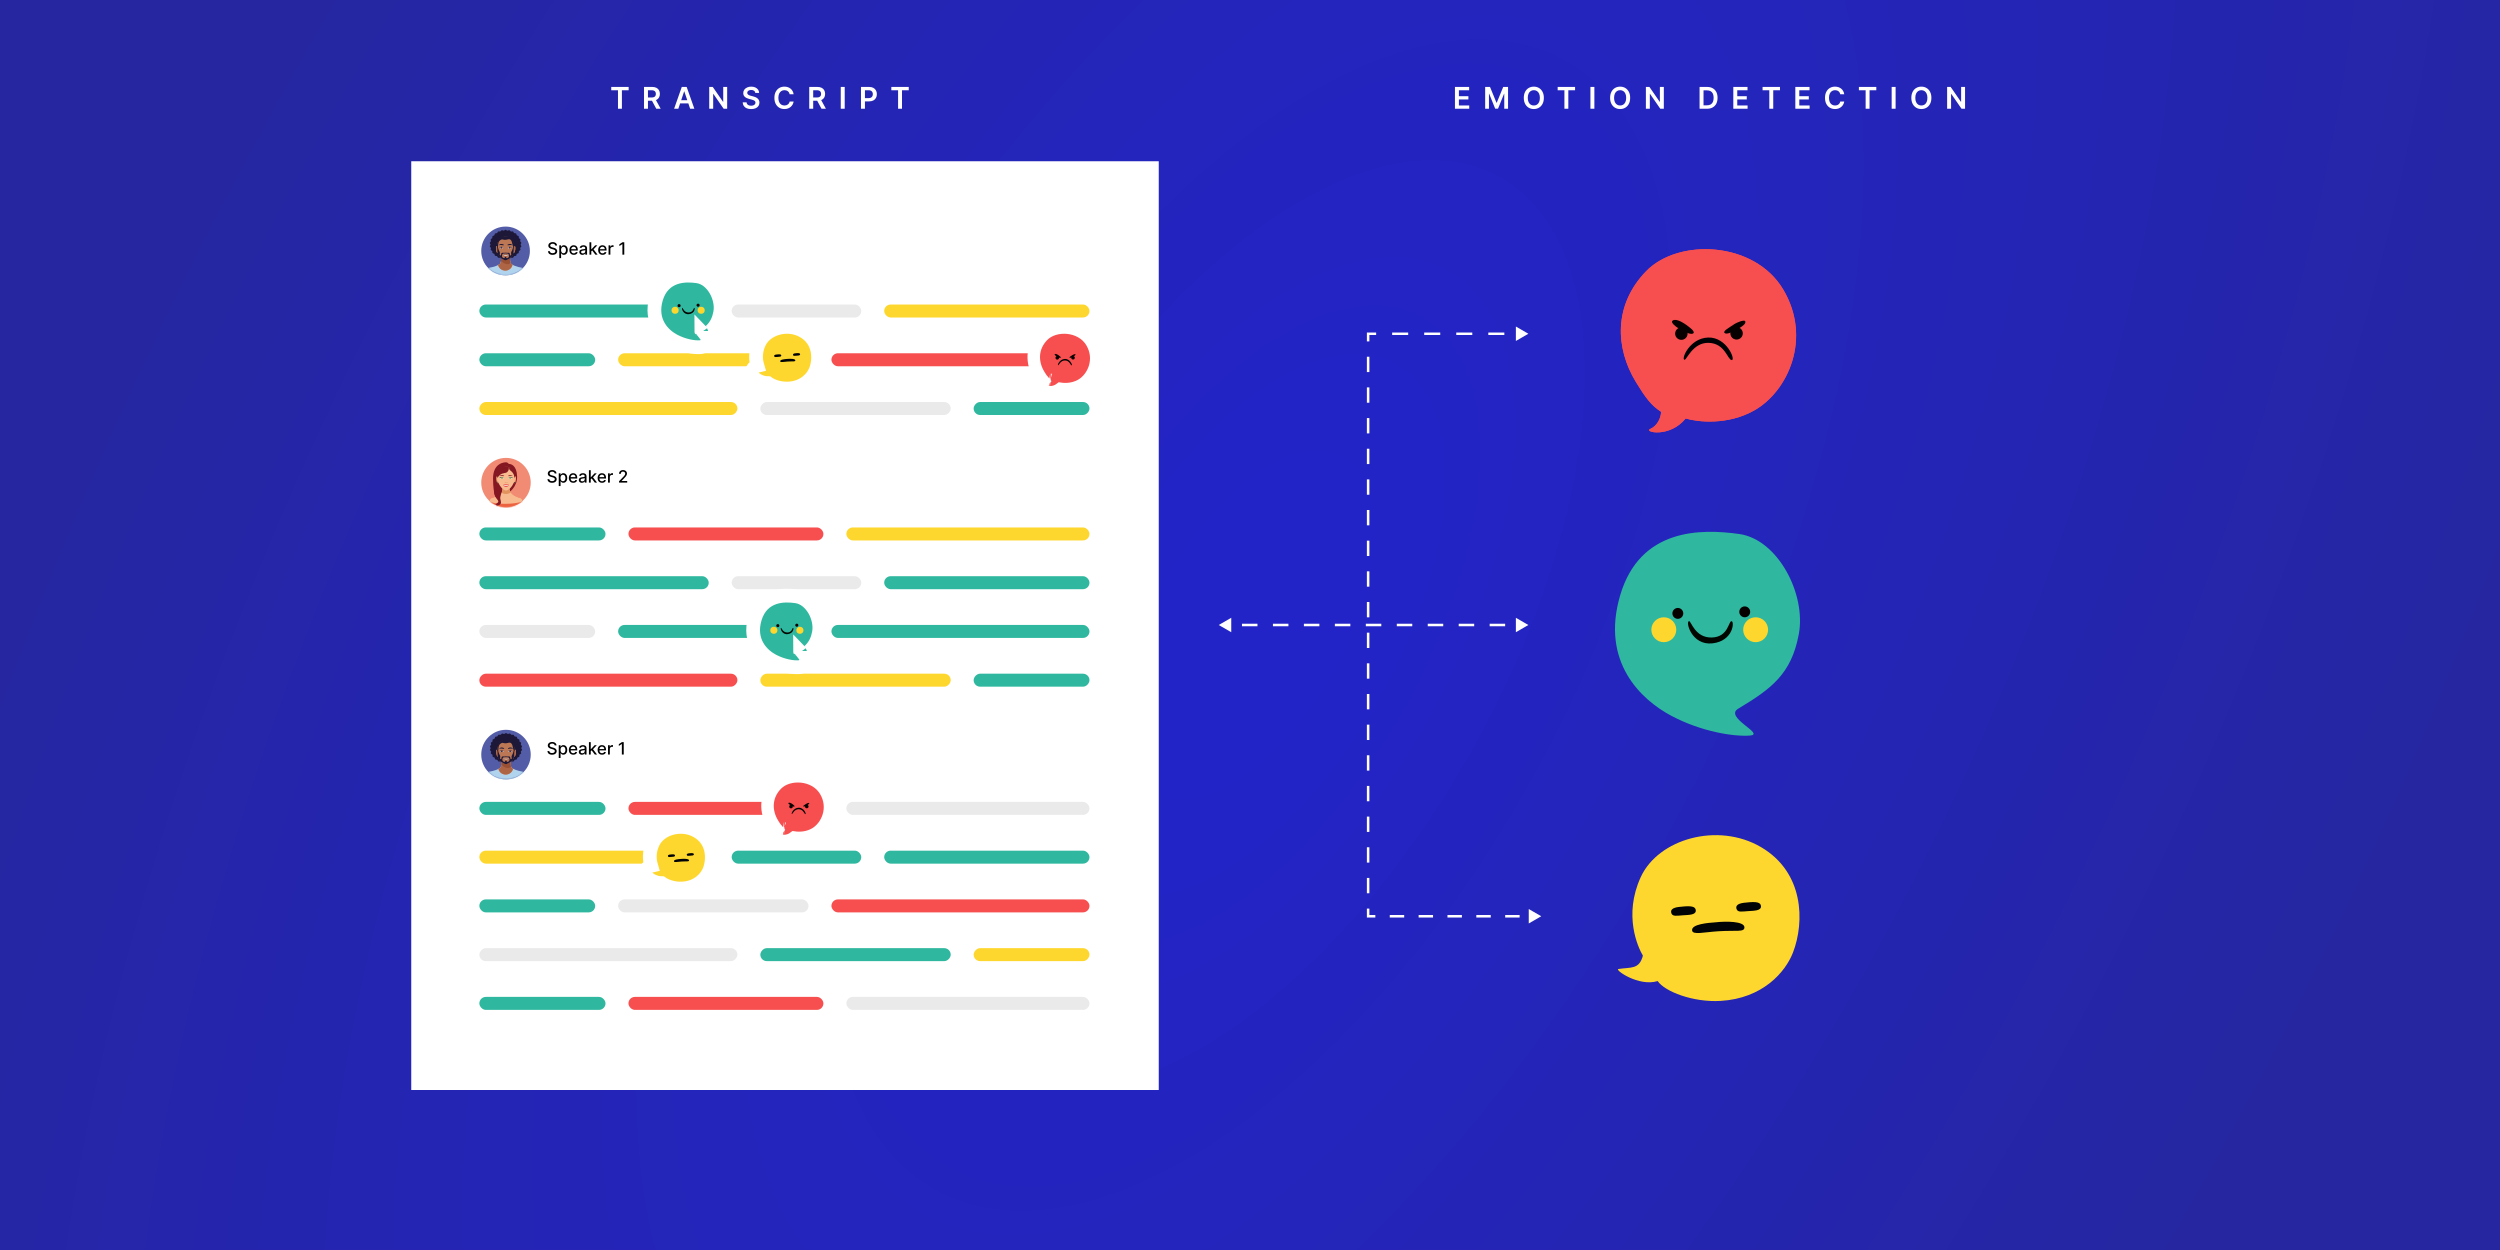 <svg width="2000" height="1000" viewBox="0 0 2000 1000" fill="none" xmlns="http://www.w3.org/2000/svg">
<rect x="0" y="0" width="2000" height="1000" fill="#333333" stroke="none"/>
<rect width="2000" height="1000" fill="url(#paint0_radial_2031_1354)"/>
<path d="M1439.06 507.211C1433.15 539.271 1416.96 551.099 1390.5 566.974C1378.95 573.903 1412.91 587.518 1399.84 588.452C1386.77 589.385 1360.93 585.339 1336.96 572.577C1313 559.815 1280.31 529.622 1296.19 476.084C1312.06 422.546 1360.62 422.857 1391.44 427.215C1422.25 431.572 1444.97 475.15 1439.06 507.211Z" fill="#2FB89F"/>
<circle cx="1342.26" cy="490.713" r="4.358" fill="#070000"/>
<circle cx="1395.79" cy="489.469" r="4.358" fill="#070000"/>
<circle cx="1404.51" cy="503.785" r="9.961" fill="#FED72E"/>
<circle cx="1331.05" cy="503.785" r="9.961" fill="#FED72E"/>
<path d="M1369.33 510.012C1355.95 510.323 1352.84 496.628 1351.28 496.939C1348.17 496.939 1353.15 516.548 1369.96 514.681C1386.77 512.813 1387.7 496.939 1385.21 496.939C1382.72 496.939 1382.72 509.701 1369.33 510.012Z" fill="#000500"/>
<path d="M1312.61 701.652C1298.6 732.156 1310.27 757.68 1314.32 764.528C1311.35 775.82 1304.67 773.641 1294.71 775.197C1291.41 775.713 1311.04 789.602 1326.14 784.847C1331.75 793.147 1354.31 802.053 1376.57 800.721C1410.06 798.719 1428.39 777.774 1434.47 761.813C1443.73 737.485 1443.34 697.917 1408.79 677.684C1374.24 657.452 1326.62 671.148 1312.61 701.652Z" fill="#FED72E"/>
<path d="M1356.63 728.506C1356.63 725.082 1352.9 724.46 1344.8 725.393C1339.2 725.785 1336.09 727.261 1337.02 730.374C1337.96 733.486 1341.38 732.553 1346.36 732.241C1351.34 731.93 1356.63 731.93 1356.63 728.506Z" fill="#000306"/>
<path d="M1408.78 725.162C1408.78 721.738 1405.04 721.116 1396.95 722.05C1391.35 722.441 1388.23 723.917 1389.17 727.03C1390.1 730.143 1393.53 729.209 1398.51 728.898C1403.49 728.586 1408.78 728.586 1408.78 725.162Z" fill="#000306"/>
<path d="M1395.54 741.886C1395.54 736.901 1380.6 736.911 1372.51 737.844C1366.9 738.236 1352.81 739.251 1353.68 744.456C1354.3 748.116 1363.17 745.724 1374.69 745.004C1389.32 744.09 1395.54 745.938 1395.54 741.886Z" fill="#000306"/>
<path d="M1403.61 328.219C1382.19 340.421 1357.96 337.661 1348.52 334.755C1335.75 350.638 1314.59 345.658 1320.19 343.167C1325.79 340.677 1328.59 334.763 1328.91 329.472C1320.81 324.187 1316.46 318.266 1308.67 305.497C1292.02 278.173 1290.93 243.865 1316.77 217.096C1342.6 190.327 1403.61 192.817 1426.64 231.726C1449.68 270.634 1430.38 312.967 1403.61 328.219Z" fill="#F74F4F"/>
<path d="M1366.75 274.268C1354.12 274.018 1349.18 288.328 1347.61 287.798C1344.73 287.533 1351.54 270.553 1366.48 270.023C1381.43 269.492 1388.77 288.328 1385.36 288.063C1381.95 287.797 1380.11 274.533 1366.75 274.268Z" fill="#000104"/>
<path d="M1354.74 266.588C1353.19 268.144 1348.21 265.966 1342.6 262.542C1340.42 261.193 1336.44 258.122 1337.93 256.627C1339.8 254.76 1344.78 256.939 1347.9 259.118C1351.01 261.297 1356.3 265.032 1354.74 266.588Z" fill="#070000"/>
<path d="M1379.62 266.366C1381.18 267.923 1386.16 265.744 1391.76 262.32C1393.94 260.971 1397.08 258.832 1396.14 256.941C1395.52 255.695 1389.91 257.564 1386.8 259.743C1383.69 261.921 1378.07 264.81 1379.62 266.366Z" fill="#070000"/>
<circle cx="1345.09" cy="266.9" r="4.98" fill="#070000"/>
<circle r="4.98" transform="matrix(-1 0 0 1 1389.26 266.674)" fill="#070000"/>
<path d="M1403.61 328.219C1382.19 340.421 1357.96 337.661 1348.52 334.755C1335.75 350.638 1314.59 345.658 1320.19 343.167C1325.79 340.677 1328.59 334.763 1328.91 329.472C1320.81 324.187 1316.46 318.266 1308.67 305.497C1292.02 278.173 1290.93 243.865 1316.77 217.096C1342.6 190.327 1403.61 192.817 1426.64 231.726C1449.68 270.634 1430.38 312.967 1403.61 328.219Z" fill="#F74F4F"/>
<path d="M1366.75 274.268C1354.12 274.018 1349.18 288.328 1347.61 287.798C1344.73 287.533 1351.54 270.553 1366.48 270.023C1381.43 269.492 1388.77 288.328 1385.36 288.063C1381.95 287.797 1380.11 274.533 1366.75 274.268Z" fill="#000104"/>
<path d="M1354.74 266.588C1353.19 268.144 1348.21 265.966 1342.6 262.542C1340.42 261.193 1336.44 258.122 1337.93 256.627C1339.8 254.76 1344.78 256.939 1347.9 259.118C1351.01 261.297 1356.3 265.032 1354.74 266.588Z" fill="#070000"/>
<path d="M1379.62 266.366C1381.18 267.923 1386.16 265.744 1391.76 262.32C1393.94 260.971 1397.08 258.832 1396.14 256.941C1395.52 255.695 1389.91 257.564 1386.8 259.743C1383.69 261.921 1378.07 264.81 1379.62 266.366Z" fill="#070000"/>
<circle cx="1345.09" cy="266.9" r="4.98" fill="#070000"/>
<circle r="4.98" transform="matrix(-1 0 0 1 1389.26 266.674)" fill="#070000"/>
<rect x="329" y="129" width="598" height="742.997" fill="white"/>
<rect x="383.488" y="243.605" width="183.493" height="10.4" rx="5.2" fill="#2FB89F"/>
<rect x="383.488" y="282.607" width="92.664" height="10.4" rx="5.2" fill="#2FB89F"/>
<rect width="92.664" height="10.4" rx="5.2" transform="matrix(-1 0 0 1 871.58 321.607)" fill="#2FB89F"/>
<rect x="494.502" y="282.607" width="152.299" height="10.4" rx="5.2" fill="#FED72E"/>
<rect width="152.299" height="10.4" rx="5.2" transform="matrix(-1 0 0 1 760.568 321.607)" fill="#EAEAEA"/>
<rect x="665.148" y="282.607" width="206.43" height="10.4" rx="5.2" fill="#F74F4F"/>
<rect width="206.43" height="10.4" rx="5.2" transform="matrix(-1 0 0 1 589.918 321.607)" fill="#FED72E"/>
<rect x="585.332" y="243.605" width="103.674" height="10.4" rx="5.2" fill="#EAEAEA"/>
<rect x="707.354" y="243.605" width="164.226" height="10.4" rx="5.2" fill="#FED72E"/>
<rect x="383.488" y="680.516" width="183.493" height="10.4" rx="5.2" fill="#FED72E"/>
<rect x="383.488" y="641.516" width="100.921" height="10.4" rx="5.2" fill="#2FB89F"/>
<rect x="383.488" y="797.516" width="100.921" height="10.4" rx="5.2" fill="#2FB89F"/>
<rect x="383.488" y="719.514" width="92.664" height="10.4" rx="5.2" fill="#2FB89F"/>
<rect width="92.664" height="10.4" rx="5.2" transform="matrix(-1 0 0 1 871.58 758.514)" fill="#FED72E"/>
<rect x="494.502" y="719.514" width="152.299" height="10.4" rx="5.2" fill="#EAEAEA"/>
<rect width="152.299" height="10.4" rx="5.2" transform="matrix(-1 0 0 1 760.568 758.514)" fill="#2FB89F"/>
<rect x="665.148" y="719.514" width="206.43" height="10.4" rx="5.2" fill="#F74F4F"/>
<rect width="206.43" height="10.4" rx="5.2" transform="matrix(-1 0 0 1 589.918 758.514)" fill="#EAEAEA"/>
<rect x="585.332" y="680.516" width="103.674" height="10.4" rx="5.2" fill="#2FB89F"/>
<rect x="502.76" y="641.516" width="155.969" height="10.4" rx="5.2" fill="#F74F4F"/>
<rect x="502.76" y="797.516" width="155.969" height="10.4" rx="5.2" fill="#F74F4F"/>
<rect x="707.354" y="680.516" width="164.226" height="10.4" rx="5.2" fill="#2FB89F"/>
<rect x="677.076" y="641.516" width="194.503" height="10.4" rx="5.2" fill="#EAEAEA"/>
<rect x="677.076" y="797.516" width="194.503" height="10.4" rx="5.2" fill="#EAEAEA"/>
<rect x="383.488" y="460.951" width="183.493" height="10.4" rx="5.2" fill="#2FB89F"/>
<rect x="383.488" y="421.951" width="100.921" height="10.4" rx="5.2" fill="#2FB89F"/>
<rect x="383.488" y="499.949" width="92.664" height="10.4" rx="5.2" fill="#EAEAEA"/>
<rect width="92.664" height="10.4" rx="5.2" transform="matrix(-1 0 0 1 871.58 538.951)" fill="#2FB89F"/>
<rect x="494.502" y="499.949" width="152.299" height="10.4" rx="5.2" fill="#2FB89F"/>
<rect width="152.299" height="10.4" rx="5.2" transform="matrix(-1 0 0 1 760.568 538.951)" fill="#FED72E"/>
<rect x="665.148" y="499.949" width="206.43" height="10.4" rx="5.2" fill="#2FB89F"/>
<rect width="206.43" height="10.4" rx="5.2" transform="matrix(-1 0 0 1 589.918 538.951)" fill="#F74F4F"/>
<rect x="585.332" y="460.951" width="103.674" height="10.4" rx="5.2" fill="#EAEAEA"/>
<rect x="502.76" y="421.951" width="155.969" height="10.4" rx="5.2" fill="#F74F4F"/>
<rect x="707.354" y="460.951" width="164.226" height="10.4" rx="5.2" fill="#2FB89F"/>
<rect x="677.076" y="421.951" width="194.503" height="10.4" rx="5.2" fill="#FED72E"/>
<path d="M444.184 196.414C444.132 195.956 443.919 195.602 443.545 195.35C443.171 195.095 442.701 194.968 442.133 194.968C441.727 194.968 441.375 195.032 441.079 195.161C440.782 195.287 440.552 195.461 440.387 195.684C440.226 195.903 440.145 196.153 440.145 196.433C440.145 196.669 440.2 196.872 440.31 197.043C440.423 197.214 440.569 197.357 440.75 197.473C440.934 197.586 441.13 197.681 441.34 197.759C441.549 197.833 441.751 197.894 441.944 197.942L442.912 198.194C443.228 198.271 443.552 198.376 443.884 198.508C444.216 198.64 444.524 198.814 444.808 199.03C445.091 199.246 445.32 199.514 445.494 199.833C445.672 200.152 445.76 200.535 445.76 200.979C445.76 201.54 445.615 202.039 445.325 202.474C445.038 202.909 444.621 203.253 444.072 203.504C443.528 203.755 442.868 203.881 442.094 203.881C441.353 203.881 440.711 203.764 440.17 203.528C439.628 203.293 439.204 202.959 438.898 202.527C438.591 202.092 438.422 201.576 438.39 200.979H439.889C439.918 201.337 440.034 201.636 440.237 201.874C440.444 202.11 440.706 202.285 441.026 202.401C441.348 202.514 441.701 202.571 442.085 202.571C442.507 202.571 442.883 202.505 443.212 202.372C443.544 202.237 443.805 202.05 443.995 201.811C444.185 201.569 444.28 201.287 444.28 200.965C444.28 200.672 444.197 200.431 444.029 200.244C443.864 200.057 443.64 199.903 443.357 199.78C443.076 199.658 442.759 199.55 442.404 199.456L441.234 199.137C440.44 198.921 439.812 198.603 439.347 198.184C438.886 197.765 438.656 197.21 438.656 196.52C438.656 195.95 438.811 195.452 439.12 195.026C439.43 194.6 439.849 194.27 440.377 194.035C440.906 193.796 441.503 193.677 442.167 193.677C442.838 193.677 443.429 193.794 443.942 194.03C444.458 194.265 444.864 194.589 445.161 195.002C445.457 195.411 445.612 195.882 445.625 196.414H444.184ZM447.43 206.502V196.288H448.842V197.493H448.963C449.047 197.338 449.168 197.159 449.326 196.956C449.484 196.753 449.703 196.575 449.984 196.424C450.264 196.269 450.635 196.192 451.096 196.192C451.696 196.192 452.231 196.343 452.701 196.646C453.172 196.949 453.541 197.386 453.809 197.957C454.08 198.527 454.215 199.214 454.215 200.017C454.215 200.82 454.081 201.508 453.814 202.082C453.546 202.653 453.179 203.093 452.711 203.402C452.244 203.709 451.71 203.862 451.11 203.862C450.659 203.862 450.29 203.786 450.003 203.635C449.719 203.483 449.497 203.306 449.335 203.103C449.174 202.899 449.05 202.719 448.963 202.561H448.876V206.502H447.43ZM448.847 200.003C448.847 200.525 448.923 200.983 449.074 201.376C449.226 201.769 449.445 202.077 449.732 202.3C450.019 202.519 450.37 202.629 450.786 202.629C451.218 202.629 451.579 202.514 451.87 202.285C452.16 202.053 452.379 201.739 452.527 201.342C452.679 200.946 452.755 200.499 452.755 200.003C452.755 199.512 452.681 199.072 452.532 198.682C452.387 198.292 452.168 197.984 451.874 197.759C451.584 197.533 451.222 197.42 450.786 197.42C450.367 197.42 450.013 197.528 449.722 197.744C449.435 197.96 449.218 198.261 449.069 198.648C448.921 199.035 448.847 199.487 448.847 200.003ZM459.037 203.867C458.305 203.867 457.675 203.71 457.146 203.398C456.62 203.082 456.214 202.638 455.927 202.068C455.644 201.494 455.502 200.821 455.502 200.051C455.502 199.29 455.644 198.619 455.927 198.039C456.214 197.459 456.614 197.006 457.127 196.68C457.643 196.354 458.245 196.192 458.935 196.192C459.355 196.192 459.761 196.261 460.154 196.4C460.548 196.538 460.901 196.756 461.213 197.052C461.526 197.349 461.773 197.734 461.953 198.208C462.134 198.679 462.224 199.251 462.224 199.925V200.438H456.319V199.354H460.807C460.807 198.974 460.73 198.637 460.575 198.344C460.42 198.047 460.203 197.813 459.922 197.642C459.645 197.472 459.319 197.386 458.945 197.386C458.539 197.386 458.184 197.486 457.881 197.686C457.581 197.883 457.349 198.141 457.185 198.46C457.024 198.776 456.943 199.119 456.943 199.49V200.336C456.943 200.833 457.03 201.255 457.204 201.603C457.381 201.952 457.628 202.218 457.944 202.401C458.26 202.582 458.629 202.672 459.052 202.672C459.326 202.672 459.575 202.633 459.801 202.556C460.027 202.475 460.222 202.356 460.386 202.198C460.551 202.04 460.676 201.845 460.764 201.613L462.132 201.86C462.023 202.263 461.826 202.616 461.542 202.919C461.262 203.219 460.909 203.452 460.483 203.62C460.061 203.785 459.579 203.867 459.037 203.867ZM465.99 203.881C465.52 203.881 465.094 203.794 464.714 203.62C464.333 203.443 464.032 203.186 463.809 202.851C463.59 202.516 463.48 202.105 463.48 201.618C463.48 201.199 463.561 200.854 463.722 200.583C463.883 200.312 464.101 200.098 464.375 199.94C464.649 199.782 464.955 199.662 465.294 199.582C465.632 199.501 465.977 199.44 466.329 199.398C466.774 199.346 467.135 199.305 467.412 199.272C467.689 199.237 467.891 199.18 468.017 199.103C468.142 199.026 468.205 198.9 468.205 198.726V198.692C468.205 198.27 468.086 197.942 467.847 197.71C467.612 197.478 467.261 197.362 466.793 197.362C466.306 197.362 465.923 197.47 465.642 197.686C465.365 197.899 465.173 198.136 465.067 198.397L463.708 198.087C463.869 197.636 464.104 197.272 464.414 196.994C464.726 196.714 465.086 196.511 465.492 196.385C465.898 196.256 466.326 196.192 466.774 196.192C467.07 196.192 467.385 196.227 467.717 196.298C468.052 196.366 468.365 196.491 468.655 196.675C468.949 196.859 469.189 197.122 469.376 197.464C469.563 197.802 469.656 198.242 469.656 198.784V203.717H468.244V202.701H468.186C468.093 202.888 467.952 203.072 467.765 203.253C467.578 203.433 467.338 203.583 467.045 203.702C466.751 203.822 466.4 203.881 465.99 203.881ZM466.305 202.721C466.704 202.721 467.046 202.642 467.33 202.484C467.617 202.326 467.835 202.119 467.983 201.865C468.134 201.607 468.21 201.331 468.21 201.038V200.08C468.159 200.132 468.059 200.18 467.91 200.225C467.765 200.267 467.599 200.304 467.412 200.336C467.225 200.365 467.043 200.393 466.866 200.418C466.688 200.441 466.54 200.46 466.421 200.476C466.14 200.512 465.884 200.572 465.652 200.655C465.423 200.739 465.239 200.86 465.1 201.018C464.965 201.173 464.897 201.379 464.897 201.637C464.897 201.995 465.03 202.266 465.294 202.45C465.558 202.63 465.895 202.721 466.305 202.721ZM472.912 201.197L472.903 199.432H473.154L476.114 196.288H477.845L474.47 199.867H474.242L472.912 201.197ZM471.582 203.717V193.812H473.028V203.717H471.582ZM476.273 203.717L473.614 200.186L474.61 199.176L478.048 203.717H476.273ZM482.059 203.867C481.327 203.867 480.697 203.71 480.168 203.398C479.642 203.082 479.236 202.638 478.949 202.068C478.665 201.494 478.524 200.821 478.524 200.051C478.524 199.29 478.665 198.619 478.949 198.039C479.236 197.459 479.636 197.006 480.149 196.68C480.664 196.354 481.267 196.192 481.957 196.192C482.376 196.192 482.783 196.261 483.176 196.4C483.569 196.538 483.922 196.756 484.235 197.052C484.548 197.349 484.795 197.734 484.975 198.208C485.156 198.679 485.246 199.251 485.246 199.925V200.438H479.341V199.354H483.829C483.829 198.974 483.752 198.637 483.597 198.344C483.442 198.047 483.224 197.813 482.944 197.642C482.667 197.472 482.341 197.386 481.967 197.386C481.561 197.386 481.206 197.486 480.903 197.686C480.603 197.883 480.371 198.141 480.207 198.46C480.045 198.776 479.965 199.119 479.965 199.49V200.336C479.965 200.833 480.052 201.255 480.226 201.603C480.403 201.952 480.65 202.218 480.966 202.401C481.282 202.582 481.651 202.672 482.073 202.672C482.347 202.672 482.597 202.633 482.823 202.556C483.049 202.475 483.244 202.356 483.408 202.198C483.573 202.04 483.698 201.845 483.785 201.613L485.154 201.86C485.044 202.263 484.848 202.616 484.564 202.919C484.284 203.219 483.93 203.452 483.505 203.62C483.083 203.785 482.6 203.867 482.059 203.867ZM486.85 203.717V196.288H488.248V197.468H488.325C488.461 197.069 488.699 196.754 489.041 196.525C489.386 196.293 489.776 196.177 490.212 196.177C490.302 196.177 490.408 196.18 490.531 196.187C490.656 196.193 490.755 196.201 490.826 196.211V197.594C490.768 197.578 490.665 197.56 490.516 197.541C490.368 197.518 490.22 197.507 490.071 197.507C489.73 197.507 489.425 197.58 489.157 197.725C488.893 197.867 488.683 198.065 488.529 198.32C488.374 198.571 488.296 198.858 488.296 199.18V203.717H486.85ZM499.42 193.812V203.717H497.921V195.311H497.863L495.493 196.859V195.427L497.964 193.812H499.42Z" fill="black"/>
<path d="M404.457 220.266C415.203 220.266 423.914 211.535 423.914 200.765C423.914 189.995 415.203 181.264 404.457 181.264C393.711 181.264 385 189.995 385 200.765C385 211.535 393.711 220.266 404.457 220.266Z" fill="#535DA7"/>
<mask id="mask0_2031_1354" style="mask-type:alpha" maskUnits="userSpaceOnUse" x="385" y="181" width="39" height="40">
<path d="M404.457 220.266C415.203 220.266 423.914 211.535 423.914 200.765C423.914 189.995 415.203 181.264 404.457 181.264C393.711 181.264 385 189.995 385 200.765C385 211.535 393.711 220.266 404.457 220.266Z" fill="#535DA7"/>
</mask>
<g mask="url(#mask0_2031_1354)">
<path d="M392.405 195.687C392.405 196.159 391.791 196.659 391.85 197.116C391.91 197.583 392.635 197.933 392.753 198.38C392.873 198.836 392.405 199.459 392.581 199.891C392.758 200.328 393.553 200.506 393.784 200.916C394.015 201.326 393.723 202.04 394.006 202.422C394.288 202.803 395.106 202.799 395.437 203.148C395.767 203.496 395.664 204.251 396.037 204.561C396.41 204.87 397.201 204.682 397.611 204.947C398.022 205.212 398.113 205.969 398.555 206.186C398.998 206.403 399.715 206.043 400.183 206.209C400.647 206.373 400.931 207.087 401.419 207.199C401.899 207.309 402.505 206.8 403.005 206.856C403.494 206.911 403.954 207.541 404.459 207.541C404.963 207.541 405.423 206.911 405.912 206.856C406.412 206.8 407.019 207.309 407.499 207.199C407.986 207.087 408.271 206.372 408.734 206.209C409.202 206.043 409.923 206.401 410.362 206.186C410.801 205.971 410.897 205.211 411.306 204.947C411.715 204.683 412.508 204.869 412.88 204.56C413.253 204.252 413.15 203.496 413.48 203.148C413.811 202.799 414.627 202.805 414.911 202.422C415.196 202.039 414.901 201.329 415.133 200.916C415.366 200.503 416.159 200.329 416.336 199.892C416.512 199.459 416.044 198.835 416.164 198.38C416.282 197.932 417.007 197.582 417.067 197.116C417.126 196.659 416.511 196.159 416.511 195.687C416.511 195.216 417.126 194.715 417.067 194.259C417.007 193.792 416.282 193.442 416.164 192.995C416.044 192.539 416.512 191.914 416.336 191.483C416.159 191.047 415.364 190.869 415.133 190.459C414.902 190.049 415.194 189.335 414.911 188.953C414.628 188.572 413.811 188.575 413.48 188.228C413.15 187.88 413.254 187.124 412.88 186.815C412.507 186.505 411.716 186.693 411.305 186.428C410.895 186.162 410.804 185.406 410.362 185.189C409.922 184.973 409.202 185.331 408.734 185.166C408.271 185.002 407.986 184.288 407.498 184.176C407.019 184.066 406.412 184.575 405.912 184.519C405.423 184.464 404.964 183.834 404.458 183.834C403.953 183.834 403.495 184.464 403.005 184.519C402.505 184.575 401.898 184.066 401.418 184.176C400.931 184.288 400.647 185.002 400.183 185.166C399.715 185.332 398.994 184.974 398.555 185.189C398.116 185.404 398.02 186.164 397.611 186.428C397.202 186.691 396.409 186.505 396.037 186.814C395.664 187.123 395.767 187.879 395.436 188.227C395.106 188.575 394.29 188.569 394.006 188.953C393.721 189.336 394.017 190.044 393.784 190.458C393.551 190.872 392.758 191.045 392.581 191.482C392.405 191.915 392.873 192.539 392.753 192.994C392.635 193.442 391.91 193.792 391.85 194.258C391.791 194.715 392.405 195.216 392.405 195.687Z" fill="#1D1837"/>
<path d="M411.633 197.806C411.633 197.806 413.706 187.017 404.628 186.719C404.628 186.719 394.728 186.173 397.254 197.806H411.633Z" fill="#1D1837"/>
<path d="M421.436 220.559C421.338 218.432 420.711 214.706 417.547 214.199C414.008 213.633 409.324 212.101 408.621 210.694C407.977 209.403 407.955 207.804 408.015 205.24L404.456 206.373L400.898 205.24C400.958 207.804 400.936 209.403 400.291 210.694C399.588 212.1 394.904 213.633 391.365 214.199C388.201 214.705 387.574 218.432 387.477 220.559H421.436Z" fill="#B0D3EE"/>
<path d="M409.992 211.856C409.308 211.474 408.816 211.079 408.624 210.694C408.097 209.64 407.986 208.379 407.996 206.554C407.561 206.204 407.079 205.918 406.564 205.704L404.459 206.374L402.108 205.625C401.69 205.782 401.291 205.986 400.918 206.233C400.942 208.233 400.849 209.579 400.293 210.694C400.065 211.15 399.418 211.62 398.527 212.065C399.104 214.586 401.441 216.473 404.238 216.473C407.112 216.473 409.502 214.48 409.992 211.856Z" fill="#E28C60"/>
<path d="M408.447 210.295C407.974 209.072 407.962 207.547 408.015 205.24L404.457 206.373L400.899 205.24C400.934 206.75 400.941 207.925 400.809 208.9C402.491 210.275 406.252 212.827 408.447 210.295Z" fill="#CD754D"/>
<path d="M398.173 197.736C398.173 197.736 397.812 196.61 397.111 196.987C396.411 197.365 396.784 201.735 397.802 202.241C398.821 202.747 399.07 201.381 399.07 201.381L398.173 197.736Z" fill="#E28C60"/>
<path d="M410.864 197.736C410.864 197.736 411.225 196.61 411.926 196.987C412.626 197.365 412.254 201.735 411.235 202.241C410.216 202.747 409.967 201.381 409.967 201.381L410.864 197.736Z" fill="#E28C60"/>
<path d="M411.135 197.505C411.056 191.94 408.579 189.406 404.455 189.391C400.331 189.406 397.854 191.94 397.775 197.505C397.747 199.469 398.144 201.995 398.561 203.494C399.134 205.555 401.888 207.225 403.358 207.969C403.719 208.151 404.018 208.148 404.455 208.148C404.892 208.148 405.191 208.151 405.552 207.969C407.022 207.225 409.777 205.556 410.35 203.494C410.766 201.995 411.164 199.469 411.135 197.505Z" fill="#F4A97F"/>
<path d="M404.537 203.732H402.182C402.662 205.589 404.459 205.404 404.459 205.404C404.459 205.404 406.195 205.589 406.892 203.732H404.537Z" fill="#E97E58"/>
<path d="M404.539 203.598L402.332 203.776C402.332 203.776 402.809 204.591 404.539 204.591C406.248 204.591 406.746 203.776 406.746 203.776L404.539 203.598Z" fill="#E5EDF2"/>
<path d="M404.621 202.2C404.621 202.2 405.129 201.419 405.631 201.919C405.631 201.919 405.638 202.143 405.183 202.103C405.183 202.103 404.985 202.015 404.621 202.2Z" fill="#CC6B3F"/>
<path d="M404.386 202.197C404.386 202.197 403.836 201.384 403.359 201.857C403.359 201.857 403.364 202.08 403.818 202.066C403.818 202.066 404.012 201.99 404.386 202.197Z" fill="#CC6B3F"/>
<path d="M409.992 211.856C409.308 211.474 408.816 211.079 408.624 210.694C408.097 209.64 407.986 208.379 407.996 206.554C407.561 206.204 407.079 205.918 406.564 205.704L404.459 206.374L402.108 205.625C401.69 205.782 401.291 205.986 400.918 206.233C400.942 208.233 400.849 209.579 400.293 210.694C400.065 211.15 399.418 211.62 398.527 212.065C399.104 214.586 401.441 216.473 404.238 216.473C407.112 216.473 409.502 214.48 409.992 211.856Z" fill="#AD6545"/>
<path d="M408.447 210.295C407.974 209.072 407.962 207.547 408.015 205.24L404.457 206.373L400.899 205.24C400.934 206.75 400.941 207.925 400.809 208.9C402.491 210.275 406.252 212.827 408.447 210.295Z" fill="#9A5133"/>
<path d="M398.173 197.736C398.173 197.736 397.812 196.61 397.111 196.987C396.411 197.365 396.784 201.735 397.802 202.241C398.821 202.747 399.07 201.381 399.07 201.381L398.173 197.736Z" fill="#AD6545"/>
<path d="M410.864 197.736C410.864 197.736 411.225 196.61 411.926 196.987C412.626 197.365 412.254 201.735 411.235 202.241C410.216 202.747 409.967 201.381 409.967 201.381L410.864 197.736Z" fill="#AD6545"/>
<path d="M411.135 197.505C411.056 191.94 408.579 189.406 404.455 189.391C400.331 189.406 397.854 191.94 397.775 197.505C397.747 199.469 398.144 201.995 398.561 203.494C399.134 205.555 401.888 207.225 403.358 207.969C403.719 208.151 404.018 208.148 404.455 208.148C404.892 208.148 405.191 208.151 405.552 207.969C407.022 207.225 409.777 205.556 410.35 203.494C410.766 201.995 411.164 199.469 411.135 197.505Z" fill="#BC7755"/>
<path d="M404.537 203.732H402.182C402.662 205.589 404.459 205.404 404.459 205.404C404.459 205.404 406.195 205.589 406.892 203.732H404.537Z" fill="#AA6546"/>
<path d="M404.539 203.598L402.332 203.776C402.332 203.776 402.809 204.591 404.539 204.591C406.248 204.591 406.746 203.776 406.746 203.776L404.539 203.598Z" fill="#E5EDF2"/>
<path d="M404.621 202.2C404.621 202.2 405.129 201.419 405.631 201.919C405.631 201.919 405.638 202.143 405.183 202.103C405.183 202.103 404.985 202.015 404.621 202.2Z" fill="#94563A"/>
<path d="M404.386 202.197C404.386 202.197 403.836 201.384 403.359 201.857C403.359 201.857 403.364 202.08 403.818 202.066C403.818 202.066 404.012 201.99 404.386 202.197Z" fill="#94563A"/>
<path d="M405.314 203.281C405.051 203.184 404.63 203.341 404.537 203.406C404.445 203.341 404.022 203.184 403.759 203.281C403.496 203.378 402.182 203.731 402.182 203.731C402.91 203.991 404.537 203.942 404.537 203.942C404.537 203.942 406.165 203.991 406.892 203.731C406.891 203.732 405.577 203.379 405.314 203.281Z" fill="#9A563A"/>
<path d="M399.951 198.262C400.142 197.951 400.667 197.727 401.286 197.727C401.905 197.727 402.43 197.951 402.621 198.262C402.43 198.574 401.905 198.798 401.286 198.798C400.667 198.798 400.142 198.574 399.951 198.262Z" fill="#FEF8F9"/>
<path d="M399.951 198.218C400.254 197.936 400.667 197.725 401.286 197.725C401.751 197.725 402.197 197.897 402.621 198.218C402.01 197.254 401.039 197.238 400.181 197.643C400.181 197.643 400.063 197.67 399.59 198.115L399.951 198.218Z" fill="#1D1837"/>
<path d="M399.811 197.67C399.811 197.67 399.82 197.662 399.839 197.647C399.969 197.548 400.542 197.148 401.28 197.149C401.684 197.149 402.137 197.267 402.6 197.62C402.607 197.625 402.615 197.627 402.623 197.625C402.632 197.624 402.639 197.619 402.644 197.613C402.649 197.606 402.651 197.598 402.65 197.59C402.65 197.582 402.646 197.574 402.64 197.569C402.166 197.207 401.696 197.084 401.28 197.084C400.408 197.084 399.772 197.616 399.77 197.619C399.766 197.621 399.764 197.625 399.762 197.628C399.76 197.632 399.758 197.636 399.758 197.641C399.758 197.645 399.758 197.649 399.759 197.653C399.761 197.657 399.763 197.661 399.765 197.665C399.771 197.671 399.779 197.675 399.788 197.676C399.796 197.677 399.805 197.674 399.811 197.669L399.811 197.67Z" fill="#9A563A"/>
<path d="M400.676 197.805C400.567 197.945 400.517 198.122 400.538 198.298C400.558 198.475 400.648 198.636 400.786 198.746C400.95 198.781 401.118 198.798 401.286 198.798C401.384 198.798 401.483 198.792 401.581 198.78C401.661 198.726 401.73 198.655 401.78 198.572C401.831 198.489 401.863 198.395 401.874 198.298C401.886 198.202 401.876 198.103 401.846 198.011C401.815 197.918 401.765 197.833 401.699 197.762C401.563 197.738 401.425 197.727 401.286 197.727C401.08 197.726 400.875 197.752 400.676 197.805Z" fill="#1D1837"/>
<path d="M405.98 195.748C405.98 195.748 406.041 196.382 406.596 196.23C407.373 196.016 408.914 195.808 409.981 196.23C410.113 196.282 408.897 194.181 405.98 195.748Z" fill="#1D1837"/>
<path d="M403.091 195.748C403.091 195.748 403.031 196.382 402.476 196.23C401.699 196.016 400.158 195.808 399.092 196.23C398.959 196.282 400.175 194.181 403.091 195.748Z" fill="#1D1837"/>
<path d="M408.963 198.262C408.772 197.951 408.247 197.727 407.628 197.727C407.008 197.727 406.484 197.951 406.293 198.262C406.484 198.574 407.009 198.798 407.628 198.798C408.247 198.798 408.772 198.574 408.963 198.262Z" fill="#FEF8F9"/>
<path d="M408.963 198.218C408.66 197.936 408.247 197.725 407.628 197.725C407.163 197.725 406.717 197.897 406.293 198.218C406.904 197.254 407.875 197.238 408.734 197.643C408.734 197.643 408.851 197.67 409.324 198.115L408.963 198.218Z" fill="#1D1837"/>
<path d="M409.144 197.621C409.142 197.618 408.504 197.087 407.634 197.086C407.218 197.086 406.748 197.209 406.275 197.571C406.271 197.573 406.268 197.576 406.266 197.58C406.264 197.584 406.263 197.588 406.262 197.592C406.261 197.597 406.262 197.601 406.263 197.605C406.264 197.609 406.266 197.613 406.268 197.617C406.271 197.62 406.274 197.623 406.278 197.625C406.282 197.627 406.286 197.629 406.29 197.629C406.294 197.63 406.299 197.63 406.303 197.629C406.307 197.627 406.311 197.625 406.314 197.623C406.777 197.27 407.232 197.151 407.635 197.151C408.056 197.151 408.424 197.281 408.686 197.411C408.793 197.464 408.895 197.524 408.994 197.59C409.03 197.615 409.057 197.635 409.076 197.649C409.094 197.663 409.104 197.672 409.104 197.672C409.107 197.675 409.111 197.677 409.115 197.678C409.119 197.679 409.123 197.68 409.127 197.679C409.132 197.679 409.136 197.678 409.139 197.676C409.143 197.674 409.147 197.671 409.149 197.668C409.152 197.665 409.154 197.661 409.155 197.657C409.157 197.653 409.157 197.648 409.157 197.644C409.156 197.64 409.155 197.636 409.153 197.632C409.151 197.628 409.148 197.625 409.145 197.622L409.144 197.621Z" fill="#9A563A"/>
<path d="M408.238 197.805C408.348 197.945 408.397 198.122 408.377 198.299C408.356 198.475 408.267 198.636 408.128 198.746C407.964 198.781 407.796 198.798 407.628 198.798C407.53 198.798 407.431 198.792 407.334 198.78C407.253 198.726 407.185 198.655 407.134 198.572C407.083 198.489 407.051 198.395 407.04 198.299C407.028 198.202 407.038 198.104 407.068 198.011C407.099 197.918 407.149 197.833 407.215 197.762C407.351 197.738 407.489 197.727 407.628 197.727C407.834 197.726 408.039 197.752 408.238 197.805Z" fill="#1D1837"/>
<path d="M404.62 188.947C399.79 188.947 397.659 191.229 397.58 196.795C397.577 197.025 397.776 197.971 397.783 198.214C398.477 197.808 398.531 196.473 398.637 194.954C398.803 192.56 401.084 191.284 402.182 191.573C403.155 191.831 404.111 192.149 406.293 191.5C408.921 190.718 409.573 193.425 409.826 195.048C410.066 196.59 411.033 198.063 411.13 198.207C411.137 197.966 411.441 197.023 411.438 196.795C411.358 191.229 409.324 188.947 404.62 188.947Z" fill="#1D1837"/>
<path d="M410.585 196.43C410.718 197.266 409.922 200.181 409.213 201.176C408.504 202.172 409.082 203.124 409.007 203.729C408.932 204.335 408.137 204.411 408.137 204.411C407.888 204.411 407.955 202.772 407.523 202.415C407.092 202.058 405.666 202.253 405.335 202.285C405.003 202.318 404.403 202.123 404.403 202.123H404.397C404.397 202.123 403.798 202.318 403.466 202.285C403.135 202.253 401.708 202.058 401.277 202.415C400.846 202.772 400.912 204.411 400.663 204.411C400.663 204.411 399.868 204.334 399.793 203.729C399.718 203.124 400.295 202.172 399.586 201.176C398.878 200.181 398.081 197.266 398.214 196.43L397.707 197.692C397.707 197.692 397.926 203.415 398.524 204.546C399.121 205.678 403.105 208.209 404.397 208.274H404.404C405.695 208.209 409.68 205.677 410.277 204.546C410.874 203.415 411.063 197.841 411.063 197.841L410.585 196.43ZM405.621 206.519C404.947 206.712 404.914 205.554 404.914 205.554H403.886C403.886 205.554 403.853 206.711 403.178 206.519C402.503 206.327 401.309 206.041 401.642 204.204C401.974 202.367 403.503 202.982 404.397 202.706H404.404C405.297 202.982 406.827 202.366 407.159 204.204C407.491 206.042 406.296 206.327 405.621 206.519V206.519Z" fill="#1D1837"/>
</g>
<path d="M443.752 596.309C443.7 595.851 443.488 595.496 443.114 595.245C442.74 594.99 442.269 594.863 441.701 594.863C441.295 594.863 440.944 594.927 440.647 595.056C440.35 595.182 440.12 595.356 439.956 595.578C439.794 595.798 439.714 596.047 439.714 596.328C439.714 596.563 439.769 596.766 439.878 596.937C439.991 597.108 440.138 597.252 440.318 597.368C440.502 597.481 440.699 597.576 440.908 597.653C441.118 597.727 441.319 597.788 441.513 597.837L442.48 598.088C442.796 598.166 443.12 598.27 443.452 598.403C443.784 598.535 444.092 598.709 444.376 598.925C444.66 599.141 444.889 599.409 445.063 599.728C445.24 600.047 445.329 600.429 445.329 600.874C445.329 601.435 445.184 601.933 444.893 602.368C444.606 602.804 444.189 603.147 443.641 603.399C443.096 603.65 442.437 603.776 441.663 603.776C440.921 603.776 440.28 603.658 439.738 603.423C439.196 603.187 438.772 602.854 438.466 602.422C438.16 601.986 437.99 601.47 437.958 600.874H439.457C439.486 601.232 439.602 601.53 439.806 601.769C440.012 602.004 440.275 602.18 440.594 602.296C440.916 602.409 441.269 602.465 441.653 602.465C442.075 602.465 442.451 602.399 442.78 602.267C443.112 602.131 443.373 601.944 443.563 601.706C443.754 601.464 443.849 601.182 443.849 600.859C443.849 600.566 443.765 600.326 443.597 600.139C443.433 599.952 443.209 599.797 442.925 599.675C442.644 599.552 442.327 599.444 441.972 599.351L440.802 599.031C440.009 598.815 439.38 598.498 438.916 598.079C438.455 597.659 438.224 597.105 438.224 596.415C438.224 595.844 438.379 595.346 438.688 594.921C438.998 594.495 439.417 594.164 439.946 593.929C440.475 593.691 441.071 593.571 441.735 593.571C442.406 593.571 442.998 593.689 443.51 593.924C444.026 594.16 444.432 594.484 444.729 594.896C445.026 595.306 445.18 595.777 445.193 596.309H443.752ZM446.998 606.397V596.183H448.411V597.387H448.531C448.615 597.232 448.736 597.053 448.894 596.85C449.052 596.647 449.271 596.47 449.552 596.318C449.832 596.163 450.203 596.086 450.664 596.086C451.264 596.086 451.799 596.238 452.27 596.541C452.741 596.844 453.11 597.281 453.377 597.851C453.648 598.422 453.784 599.109 453.784 599.912C453.784 600.714 453.65 601.403 453.382 601.977C453.115 602.547 452.747 602.987 452.28 603.297C451.812 603.603 451.278 603.756 450.679 603.756C450.227 603.756 449.858 603.681 449.571 603.529C449.287 603.378 449.065 603.2 448.904 602.997C448.743 602.794 448.618 602.613 448.531 602.455H448.444V606.397H446.998ZM448.415 599.897C448.415 600.419 448.491 600.877 448.643 601.271C448.794 601.664 449.013 601.972 449.3 602.194C449.587 602.414 449.939 602.523 450.355 602.523C450.787 602.523 451.148 602.409 451.438 602.18C451.728 601.948 451.947 601.633 452.096 601.237C452.247 600.84 452.323 600.394 452.323 599.897C452.323 599.407 452.249 598.967 452.101 598.577C451.955 598.187 451.736 597.879 451.443 597.653C451.153 597.427 450.79 597.315 450.355 597.315C449.936 597.315 449.581 597.423 449.291 597.639C449.004 597.855 448.786 598.156 448.638 598.543C448.49 598.93 448.415 599.381 448.415 599.897ZM458.605 603.761C457.873 603.761 457.243 603.605 456.714 603.292C456.189 602.976 455.783 602.533 455.496 601.962C455.212 601.388 455.07 600.716 455.07 599.945C455.07 599.185 455.212 598.514 455.496 597.934C455.783 597.353 456.182 596.9 456.695 596.575C457.211 596.249 457.814 596.086 458.504 596.086C458.923 596.086 459.329 596.155 459.723 596.294C460.116 596.433 460.469 596.65 460.782 596.947C461.094 597.244 461.341 597.629 461.522 598.103C461.702 598.574 461.792 599.146 461.792 599.82V600.332H455.887V599.249H460.375C460.375 598.869 460.298 598.532 460.143 598.238C459.989 597.942 459.771 597.708 459.49 597.537C459.213 597.366 458.887 597.281 458.513 597.281C458.107 597.281 457.753 597.381 457.449 597.581C457.15 597.777 456.918 598.035 456.753 598.354C456.592 598.67 456.511 599.014 456.511 599.384V600.231C456.511 600.727 456.598 601.15 456.772 601.498C456.95 601.846 457.196 602.112 457.512 602.296C457.828 602.476 458.198 602.567 458.62 602.567C458.894 602.567 459.144 602.528 459.369 602.451C459.595 602.37 459.79 602.251 459.955 602.093C460.119 601.935 460.245 601.74 460.332 601.508L461.701 601.754C461.591 602.157 461.394 602.51 461.111 602.813C460.83 603.113 460.477 603.347 460.051 603.515C459.629 603.679 459.147 603.761 458.605 603.761ZM465.559 603.776C465.088 603.776 464.662 603.689 464.282 603.515C463.901 603.337 463.6 603.081 463.378 602.746C463.158 602.41 463.049 601.999 463.049 601.512C463.049 601.093 463.129 600.748 463.29 600.477C463.452 600.207 463.669 599.992 463.943 599.834C464.217 599.676 464.524 599.557 464.862 599.476C465.201 599.396 465.546 599.334 465.897 599.293C466.342 599.241 466.703 599.199 466.981 599.167C467.258 599.131 467.459 599.075 467.585 598.998C467.711 598.92 467.774 598.794 467.774 598.62V598.586C467.774 598.164 467.654 597.837 467.416 597.605C467.18 597.373 466.829 597.256 466.362 597.256C465.875 597.256 465.491 597.364 465.21 597.581C464.933 597.793 464.741 598.03 464.635 598.291L463.276 597.982C463.437 597.531 463.673 597.166 463.982 596.889C464.295 596.608 464.654 596.405 465.061 596.28C465.467 596.151 465.894 596.086 466.342 596.086C466.639 596.086 466.953 596.122 467.285 596.192C467.621 596.26 467.933 596.386 468.223 596.57C468.517 596.754 468.757 597.016 468.944 597.358C469.131 597.697 469.225 598.137 469.225 598.678V603.611H467.812V602.596H467.754C467.661 602.783 467.521 602.966 467.334 603.147C467.147 603.328 466.906 603.478 466.613 603.597C466.32 603.716 465.968 603.776 465.559 603.776ZM465.873 602.615C466.273 602.615 466.615 602.536 466.898 602.378C467.185 602.22 467.403 602.014 467.551 601.759C467.703 601.501 467.779 601.225 467.779 600.932V599.974C467.727 600.026 467.627 600.074 467.479 600.12C467.334 600.161 467.168 600.199 466.981 600.231C466.794 600.26 466.611 600.287 466.434 600.313C466.257 600.336 466.108 600.355 465.989 600.371C465.709 600.406 465.452 600.466 465.22 600.55C464.991 600.634 464.807 600.755 464.669 600.913C464.533 601.067 464.466 601.274 464.466 601.532C464.466 601.89 464.598 602.16 464.862 602.344C465.127 602.525 465.464 602.615 465.873 602.615ZM472.481 601.092L472.471 599.326H472.722L475.682 596.183H477.414L474.038 599.762H473.811L472.481 601.092ZM471.151 603.611V593.707H472.597V603.611H471.151ZM475.842 603.611L473.182 600.081L474.178 599.07L477.617 603.611H475.842ZM481.627 603.761C480.895 603.761 480.265 603.605 479.736 603.292C479.211 602.976 478.804 602.533 478.517 601.962C478.234 601.388 478.092 600.716 478.092 599.945C478.092 599.185 478.234 598.514 478.517 597.934C478.804 597.353 479.204 596.9 479.717 596.575C480.233 596.249 480.836 596.086 481.526 596.086C481.945 596.086 482.351 596.155 482.744 596.294C483.138 596.433 483.491 596.65 483.804 596.947C484.116 597.244 484.363 597.629 484.543 598.103C484.724 598.574 484.814 599.146 484.814 599.82V600.332H478.909V599.249H483.397C483.397 598.869 483.32 598.532 483.165 598.238C483.01 597.942 482.793 597.708 482.512 597.537C482.235 597.366 481.909 597.281 481.535 597.281C481.129 597.281 480.774 597.381 480.471 597.581C480.171 597.777 479.939 598.035 479.775 598.354C479.614 598.67 479.533 599.014 479.533 599.384V600.231C479.533 600.727 479.62 601.15 479.794 601.498C479.972 601.846 480.218 602.112 480.534 602.296C480.85 602.476 481.219 602.567 481.642 602.567C481.916 602.567 482.166 602.528 482.391 602.451C482.617 602.37 482.812 602.251 482.977 602.093C483.141 601.935 483.267 601.74 483.354 601.508L484.722 601.754C484.613 602.157 484.416 602.51 484.132 602.813C483.852 603.113 483.499 603.347 483.073 603.515C482.651 603.679 482.169 603.761 481.627 603.761ZM486.419 603.611V596.183H487.816V597.363H487.894C488.029 596.963 488.268 596.649 488.61 596.42C488.955 596.188 489.345 596.072 489.78 596.072C489.87 596.072 489.977 596.075 490.099 596.081C490.225 596.088 490.323 596.096 490.394 596.105V597.489C490.336 597.472 490.233 597.455 490.085 597.435C489.936 597.413 489.788 597.402 489.64 597.402C489.298 597.402 488.993 597.474 488.726 597.619C488.461 597.761 488.252 597.959 488.097 598.214C487.942 598.466 487.865 598.752 487.865 599.075V603.611H486.419ZM498.988 593.707V603.611H497.489V595.206H497.431L495.061 596.754V595.322L497.532 593.707H498.988Z" fill="black"/>
<path d="M404.791 623.509C415.722 623.509 424.583 614.629 424.583 603.674C424.583 592.719 415.722 583.838 404.791 583.838C393.861 583.838 385 592.719 385 603.674C385 614.629 393.861 623.509 404.791 623.509Z" fill="#535DA7"/>
<mask id="mask1_2031_1354" style="mask-type:alpha" maskUnits="userSpaceOnUse" x="385" y="583" width="40" height="41">
<path d="M404.791 623.509C415.722 623.509 424.583 614.629 424.583 603.674C424.583 592.719 415.722 583.838 404.791 583.838C393.861 583.838 385 592.719 385 603.674C385 614.629 393.861 623.509 404.791 623.509Z" fill="#535DA7"/>
</mask>
<g mask="url(#mask1_2031_1354)">
<path d="M392.532 598.51C392.532 598.989 391.907 599.499 391.967 599.964C392.028 600.438 392.766 600.794 392.886 601.249C393.008 601.712 392.532 602.347 392.71 602.786C392.891 603.231 393.699 603.411 393.934 603.828C394.169 604.246 393.872 604.972 394.16 605.36C394.447 605.748 395.279 605.744 395.616 606.098C395.952 606.453 395.846 607.22 396.226 607.536C396.605 607.851 397.41 607.659 397.828 607.929C398.245 608.198 398.338 608.968 398.788 609.189C399.238 609.41 399.967 609.044 400.444 609.212C400.915 609.379 401.204 610.106 401.7 610.22C402.188 610.332 402.805 609.813 403.314 609.87C403.812 609.926 404.279 610.567 404.792 610.567C405.306 610.567 405.773 609.926 406.271 609.87C406.779 609.813 407.397 610.332 407.885 610.22C408.381 610.106 408.67 609.378 409.141 609.212C409.618 609.043 410.35 609.408 410.797 609.189C411.244 608.97 411.341 608.198 411.757 607.929C412.173 607.66 412.98 607.849 413.359 607.535C413.737 607.222 413.633 606.453 413.969 606.098C414.305 605.744 415.135 605.75 415.425 605.36C415.714 604.97 415.414 604.249 415.65 603.828C415.887 603.408 416.693 603.232 416.874 602.787C417.053 602.347 416.577 601.711 416.699 601.249C416.819 600.794 417.557 600.438 417.617 599.964C417.677 599.499 417.052 598.989 417.052 598.51C417.052 598.031 417.677 597.521 417.617 597.057C417.557 596.582 416.819 596.226 416.699 595.771C416.577 595.308 417.053 594.672 416.874 594.234C416.693 593.79 415.885 593.609 415.65 593.192C415.415 592.774 415.712 592.048 415.425 591.66C415.137 591.272 414.305 591.276 413.969 590.922C413.633 590.568 413.738 589.8 413.359 589.485C412.979 589.17 412.175 589.361 411.757 589.091C411.339 588.821 411.247 588.053 410.797 587.831C410.35 587.612 409.617 587.976 409.141 587.808C408.67 587.641 408.381 586.915 407.884 586.801C407.396 586.689 406.779 587.207 406.271 587.15C405.773 587.094 405.306 586.453 404.792 586.453C404.278 586.453 403.812 587.094 403.314 587.15C402.805 587.207 402.188 586.689 401.7 586.801C401.204 586.915 400.915 587.641 400.443 587.808C399.967 587.977 399.234 587.613 398.787 587.831C398.341 588.05 398.243 588.823 397.827 589.091C397.412 589.36 396.605 589.17 396.226 589.484C395.846 589.798 395.952 590.567 395.615 590.922C395.279 591.276 394.449 591.269 394.16 591.66C393.871 592.05 394.171 592.77 393.934 593.191C393.698 593.612 392.891 593.788 392.71 594.233C392.532 594.672 393.008 595.307 392.886 595.77C392.766 596.226 392.028 596.582 391.967 597.056C391.907 597.521 392.532 598.03 392.532 598.51Z" fill="#1D1837"/>
<path d="M412.09 600.664C412.09 600.664 414.199 589.69 404.965 589.387C404.965 589.387 394.895 588.831 397.465 600.664H412.09Z" fill="#1D1837"/>
<path d="M422.062 623.811C421.962 621.646 421.324 617.857 418.106 617.342C414.507 616.765 409.742 615.207 409.027 613.776C408.372 612.463 408.349 610.837 408.41 608.229L404.791 609.381L401.171 608.229C401.232 610.837 401.21 612.463 400.554 613.776C399.839 615.207 395.075 616.765 391.475 617.342C388.256 617.856 387.619 621.646 387.52 623.811H422.062Z" fill="#B0D3EE"/>
<path d="M410.42 614.955C409.724 614.567 409.223 614.165 409.028 613.773C408.491 612.701 408.379 611.418 408.389 609.562C407.947 609.206 407.456 608.915 406.933 608.697L404.791 609.379L402.4 608.617C401.974 608.777 401.568 608.985 401.19 609.236C401.214 611.27 401.12 612.639 400.554 613.773C400.322 614.237 399.664 614.715 398.758 615.168C399.344 617.732 401.722 619.651 404.567 619.651C407.49 619.651 409.92 617.625 410.42 614.955Z" fill="#E28C60"/>
<path d="M408.847 613.37C408.367 612.126 408.354 610.575 408.409 608.229L404.789 609.381L401.17 608.229C401.205 609.764 401.212 610.96 401.078 611.951C402.79 613.35 406.615 615.946 408.847 613.37Z" fill="#CD754D"/>
<path d="M398.4 600.592C398.4 600.592 398.033 599.447 397.321 599.831C396.608 600.214 396.987 604.66 398.023 605.174C399.06 605.689 399.313 604.3 399.313 604.3L398.4 600.592Z" fill="#E28C60"/>
<path d="M411.311 600.592C411.311 600.592 411.678 599.447 412.391 599.831C413.104 600.214 412.725 604.66 411.688 605.174C410.652 605.689 410.398 604.3 410.398 604.3L411.311 600.592Z" fill="#E28C60"/>
<path d="M411.585 600.358C411.505 594.696 408.985 592.119 404.79 592.104C400.596 592.119 398.076 594.696 397.996 600.358C397.968 602.355 398.371 604.924 398.795 606.449C399.378 608.545 402.18 610.244 403.675 611.001C404.042 611.186 404.346 611.183 404.79 611.183C405.235 611.183 405.539 611.186 405.906 611.001C407.401 610.244 410.204 608.546 410.786 606.449C411.21 604.924 411.614 602.355 411.585 600.358Z" fill="#F4A97F"/>
<path d="M404.876 606.691H402.48C402.969 608.58 404.797 608.392 404.797 608.392C404.797 608.392 406.562 608.58 407.272 606.691H404.876Z" fill="#E97E58"/>
<path d="M404.874 606.555L402.629 606.737C402.629 606.737 403.114 607.565 404.874 607.565C406.612 607.565 407.119 606.737 407.119 606.737L404.874 606.555Z" fill="#E5EDF2"/>
<path d="M404.957 605.134C404.957 605.134 405.474 604.339 405.985 604.848C405.985 604.848 405.991 605.075 405.529 605.035C405.529 605.035 405.327 604.945 404.957 605.134Z" fill="#CC6B3F"/>
<path d="M404.722 605.131C404.722 605.131 404.162 604.304 403.678 604.785C403.678 604.785 403.683 605.012 404.144 604.998C404.144 604.998 404.341 604.92 404.722 605.131Z" fill="#CC6B3F"/>
<path d="M410.42 614.955C409.724 614.567 409.223 614.165 409.028 613.773C408.491 612.701 408.379 611.418 408.389 609.562C407.947 609.206 407.456 608.915 406.933 608.697L404.791 609.379L402.4 608.617C401.974 608.777 401.568 608.985 401.19 609.236C401.214 611.27 401.12 612.639 400.554 613.773C400.322 614.237 399.664 614.715 398.758 615.168C399.344 617.732 401.722 619.651 404.567 619.651C407.49 619.651 409.92 617.625 410.42 614.955Z" fill="#AD6545"/>
<path d="M408.847 613.37C408.367 612.126 408.354 610.575 408.409 608.229L404.789 609.381L401.17 608.229C401.205 609.764 401.212 610.96 401.078 611.951C402.79 613.35 406.615 615.946 408.847 613.37Z" fill="#9A5133"/>
<path d="M398.4 600.592C398.4 600.592 398.033 599.447 397.321 599.831C396.608 600.214 396.987 604.66 398.023 605.174C399.06 605.689 399.313 604.3 399.313 604.3L398.4 600.592Z" fill="#AD6545"/>
<path d="M411.311 600.592C411.311 600.592 411.678 599.447 412.391 599.831C413.104 600.214 412.725 604.66 411.688 605.174C410.652 605.689 410.398 604.3 410.398 604.3L411.311 600.592Z" fill="#AD6545"/>
<path d="M411.585 600.358C411.505 594.696 408.985 592.119 404.79 592.104C400.596 592.119 398.076 594.696 397.996 600.358C397.968 602.355 398.371 604.924 398.795 606.449C399.378 608.545 402.18 610.244 403.675 611.001C404.042 611.186 404.346 611.183 404.79 611.183C405.235 611.183 405.539 611.186 405.906 611.001C407.401 610.244 410.204 608.546 410.786 606.449C411.21 604.924 411.614 602.355 411.585 600.358Z" fill="#BC7755"/>
<path d="M404.876 606.691H402.48C402.969 608.58 404.797 608.392 404.797 608.392C404.797 608.392 406.562 608.58 407.272 606.691H404.876Z" fill="#AA6546"/>
<path d="M404.874 606.555L402.629 606.737C402.629 606.737 403.114 607.565 404.874 607.565C406.612 607.565 407.119 606.737 407.119 606.737L404.874 606.555Z" fill="#E5EDF2"/>
<path d="M404.957 605.134C404.957 605.134 405.474 604.339 405.985 604.848C405.985 604.848 405.991 605.075 405.529 605.035C405.529 605.035 405.327 604.945 404.957 605.134Z" fill="#94563A"/>
<path d="M404.722 605.131C404.722 605.131 404.162 604.304 403.678 604.785C403.678 604.785 403.683 605.012 404.144 604.998C404.144 604.998 404.341 604.92 404.722 605.131Z" fill="#94563A"/>
<path d="M405.667 606.233C405.399 606.134 404.971 606.294 404.876 606.36C404.783 606.294 404.353 606.134 404.085 606.233C403.817 606.332 402.48 606.69 402.48 606.69C403.221 606.955 404.876 606.905 404.876 606.905C404.876 606.905 406.532 606.955 407.272 606.69C407.271 606.691 405.934 606.333 405.667 606.233Z" fill="#9A563A"/>
<path d="M400.207 601.129C400.402 600.812 400.935 600.584 401.565 600.584C402.194 600.584 402.728 600.812 402.923 601.129C402.728 601.446 402.195 601.674 401.565 601.674C400.935 601.674 400.402 601.446 400.207 601.129Z" fill="#FEF8F9"/>
<path d="M400.206 601.084C400.514 600.797 400.934 600.582 401.563 600.582C402.036 600.582 402.49 600.757 402.921 601.083C402.3 600.103 401.312 600.087 400.439 600.499C400.439 600.499 400.319 600.526 399.838 600.979L400.206 601.084Z" fill="#1D1837"/>
<path d="M400.066 600.523C400.066 600.523 400.075 600.515 400.094 600.5C400.226 600.399 400.81 599.993 401.56 599.994C401.971 599.994 402.432 600.114 402.903 600.473C402.91 600.478 402.918 600.48 402.927 600.478C402.935 600.477 402.942 600.472 402.947 600.466C402.952 600.459 402.955 600.451 402.954 600.442C402.953 600.434 402.949 600.426 402.943 600.421C402.461 600.053 401.984 599.928 401.56 599.928C400.674 599.928 400.027 600.469 400.024 600.471C400.02 600.474 400.018 600.478 400.016 600.482C400.013 600.485 400.012 600.49 400.012 600.494C400.011 600.498 400.012 600.503 400.013 600.507C400.015 600.511 400.017 600.515 400.02 600.518C400.025 600.525 400.033 600.529 400.042 600.53C400.051 600.531 400.059 600.528 400.066 600.522L400.066 600.523Z" fill="#9A563A"/>
<path d="M400.946 600.664C400.835 600.806 400.784 600.986 400.805 601.166C400.826 601.345 400.917 601.509 401.058 601.621C401.225 601.656 401.395 601.674 401.566 601.674C401.667 601.674 401.767 601.668 401.866 601.656C401.948 601.601 402.018 601.528 402.069 601.444C402.121 601.359 402.154 601.264 402.165 601.166C402.177 601.067 402.167 600.967 402.136 600.873C402.105 600.779 402.054 600.692 401.987 600.62C401.848 600.596 401.708 600.584 401.567 600.584C401.357 600.583 401.149 600.61 400.946 600.664Z" fill="#1D1837"/>
<path d="M406.342 598.572C406.342 598.572 406.403 599.217 406.968 599.063C407.759 598.845 409.326 598.634 410.411 599.063C410.545 599.115 409.308 596.978 406.342 598.572Z" fill="#1D1837"/>
<path d="M403.4 598.572C403.4 598.572 403.339 599.217 402.775 599.063C401.984 598.845 400.416 598.634 399.332 599.063C399.197 599.115 400.434 596.978 403.4 598.572Z" fill="#1D1837"/>
<path d="M409.376 601.129C409.181 600.812 408.648 600.584 408.018 600.584C407.388 600.584 406.855 600.812 406.66 601.129C406.855 601.446 407.388 601.674 408.018 601.674C408.648 601.674 409.181 601.446 409.376 601.129Z" fill="#FEF8F9"/>
<path d="M409.376 601.084C409.068 600.797 408.648 600.582 408.018 600.582C407.545 600.582 407.091 600.757 406.66 601.083C407.282 600.103 408.27 600.087 409.143 600.499C409.143 600.499 409.262 600.526 409.743 600.979L409.376 601.084Z" fill="#1D1837"/>
<path d="M409.559 600.473C409.556 600.471 408.908 599.93 408.023 599.93C407.599 599.93 407.122 600.055 406.64 600.423C406.637 600.425 406.634 600.429 406.631 600.432C406.629 600.436 406.628 600.44 406.627 600.445C406.627 600.449 406.627 600.454 406.628 600.458C406.629 600.462 406.631 600.466 406.634 600.469C406.636 600.473 406.64 600.476 406.643 600.478C406.647 600.481 406.651 600.482 406.656 600.483C406.66 600.483 406.665 600.483 406.669 600.482C406.673 600.481 406.677 600.479 406.68 600.476C407.151 600.116 407.613 599.996 408.024 599.996C408.452 599.996 408.827 600.128 409.093 600.261C409.201 600.314 409.306 600.375 409.406 600.443C409.442 600.468 409.471 600.488 409.489 600.502C409.508 600.517 409.518 600.526 409.518 600.526C409.521 600.529 409.525 600.531 409.529 600.532C409.533 600.533 409.537 600.534 409.542 600.533C409.546 600.533 409.55 600.532 409.554 600.53C409.558 600.528 409.561 600.525 409.564 600.522C409.567 600.518 409.569 600.514 409.57 600.51C409.572 600.506 409.572 600.502 409.572 600.497C409.571 600.493 409.57 600.489 409.568 600.485C409.566 600.481 409.563 600.478 409.56 600.475L409.559 600.473Z" fill="#9A563A"/>
<path d="M408.64 600.664C408.751 600.806 408.802 600.986 408.78 601.166C408.759 601.345 408.669 601.509 408.528 601.621C408.36 601.656 408.19 601.674 408.019 601.674C407.919 601.674 407.819 601.668 407.72 601.656C407.637 601.601 407.568 601.528 407.516 601.444C407.465 601.359 407.432 601.264 407.421 601.166C407.409 601.067 407.419 600.967 407.45 600.873C407.481 600.779 407.532 600.692 407.599 600.62C407.738 600.596 407.878 600.584 408.019 600.584C408.228 600.583 408.437 600.61 408.64 600.664Z" fill="#1D1837"/>
<path d="M404.959 591.654C400.046 591.654 397.879 593.976 397.799 599.637C397.796 599.871 397.998 600.833 398.006 601.08C398.711 600.667 398.766 599.309 398.874 597.764C399.043 595.329 401.363 594.031 402.48 594.326C403.47 594.587 404.442 594.911 406.661 594.251C409.334 593.456 409.998 596.209 410.255 597.86C410.499 599.428 411.483 600.927 411.581 601.073C411.589 600.828 411.898 599.868 411.895 599.637C411.813 593.976 409.744 591.654 404.959 591.654Z" fill="#1D1837"/>
<path d="M411.025 599.264C411.16 600.114 410.351 603.079 409.63 604.092C408.908 605.105 409.496 606.073 409.42 606.689C409.343 607.304 408.535 607.382 408.535 607.382C408.282 607.382 408.349 605.715 407.911 605.352C407.472 604.989 406.021 605.187 405.684 605.22C405.347 605.253 404.737 605.055 404.737 605.055H404.731C404.731 605.055 404.121 605.253 403.784 605.22C403.446 605.187 401.996 604.989 401.557 605.352C401.119 605.715 401.186 607.382 400.932 607.382C400.932 607.382 400.124 607.304 400.047 606.689C399.971 606.073 400.558 605.104 399.837 604.092C399.117 603.08 398.307 600.114 398.441 599.264L397.926 600.548C397.926 600.548 398.149 606.369 398.756 607.519C399.364 608.67 403.417 611.246 404.731 611.311H404.738C406.051 611.246 410.104 608.67 410.711 607.519C411.318 606.369 411.511 600.699 411.511 600.699L411.025 599.264ZM405.976 609.526C405.29 609.722 405.256 608.544 405.256 608.544H404.211C404.211 608.544 404.177 609.721 403.491 609.526C402.805 609.331 401.59 609.04 401.928 607.171C402.266 605.303 403.821 605.928 404.731 605.648H404.738C405.646 605.928 407.203 605.302 407.54 607.172C407.878 609.041 406.662 609.33 405.976 609.526V609.526Z" fill="#1D1837"/>
</g>
<path d="M404.791 405.816C415.722 405.816 424.583 396.972 424.583 386.062C424.583 375.151 415.722 366.307 404.791 366.307C393.861 366.307 385 375.151 385 386.062C385 396.972 393.861 405.816 404.791 405.816Z" fill="#F18B74"/>
<mask id="mask2_2031_1354" style="mask-type:alpha" maskUnits="userSpaceOnUse" x="385" y="366" width="40" height="40">
<path d="M404.791 405.816C415.722 405.816 424.583 396.972 424.583 386.062C424.583 375.151 415.722 366.307 404.791 366.307C393.861 366.307 385 375.151 385 386.062C385 396.972 393.861 405.816 404.791 405.816Z" fill="#F18B74"/>
</mask>
<g mask="url(#mask2_2031_1354)">
<path d="M407.027 394.045C407.027 394.045 414.005 389.674 413.673 380.921C413.343 372.242 408.683 371.027 407.027 371.159C407.027 371.159 406.219 369.909 405.005 369.843C403.79 369.777 394.306 370.136 394.439 383.038C394.572 395.94 396.806 398.254 397.005 398.977C397.203 399.701 407.027 394.045 407.027 394.045Z" fill="#841721"/>
<path d="M416.616 398.58C415.044 398.036 407.271 396.541 407.271 389.504L404.791 390.682L402.312 389.505C402.312 396.542 394.538 398.037 392.967 398.581C390.877 399.304 390.664 406.522 390.664 406.522H418.919C418.919 406.522 418.706 399.303 416.616 398.58Z" fill="#EC6340"/>
<path d="M404.791 390.68L402.373 389.531L402.311 389.533C402.288 396.543 394.536 398.035 392.967 398.578C392.167 398.855 391.642 400.083 391.299 401.494C394.807 402.474 399.32 403.063 404.244 403.063C409.657 403.063 414.575 402.351 418.206 401.191C417.863 399.91 417.357 398.835 416.615 398.578C415.05 398.036 407.328 396.549 407.272 389.578C407.223 389.575 407.175 389.573 407.126 389.571L404.791 390.68Z" fill="#F8BB90"/>
<path d="M407.082 389.592L404.791 390.68L402.5 389.593C402.432 389.845 402.357 390.088 402.275 390.322C402.141 391.792 401.65 392.995 400.955 393.984C402.063 394.761 403.378 395.214 404.791 395.214C406.203 395.214 407.52 394.761 408.627 393.984C407.932 392.995 407.441 391.792 407.307 390.322C407.225 390.088 407.15 389.844 407.082 389.592Z" fill="#E2945F"/>
<path d="M398.449 381.904C398.449 381.904 398.082 380.763 397.37 381.145C396.657 381.526 397.036 385.954 398.073 386.467C399.109 386.979 399.362 385.596 399.362 385.596L398.449 381.904Z" fill="#F7AD7C"/>
<path d="M411.354 381.904C411.354 381.904 411.721 380.763 412.434 381.145C413.147 381.526 412.768 385.954 411.731 386.467C410.695 386.979 410.441 385.596 410.441 385.596L411.354 381.904Z" fill="#F7AD7C"/>
<path d="M411.711 381.664C411.629 376.008 409.095 373.442 404.876 373.443C400.658 373.445 398.123 376.008 398.042 381.664C397.961 387.32 401.459 391.003 403.765 392.164C404.193 392.379 404.877 392.449 404.877 392.449C404.877 392.449 405.561 392.379 405.989 392.164C408.294 391.003 411.792 387.32 411.711 381.664Z" fill="#F8BB90"/>
<path d="M406.475 380.573C406.475 380.573 406.619 381.005 407.198 380.909C407.776 380.813 409.315 380.264 410.23 380.923C410.229 380.923 409.266 379.324 406.475 380.573Z" fill="#841721"/>
<path d="M409.53 382.393C409.336 382.052 408.802 381.807 408.172 381.807C407.543 381.807 407.009 382.052 406.814 382.393C407.009 382.733 407.543 382.979 408.172 382.979C408.802 382.979 409.336 382.733 409.53 382.393Z" fill="#FEF8F9"/>
<path d="M409.332 381.804C408.863 381.605 407.474 381.102 406.814 382.39C407.009 382.049 407.543 381.804 408.172 381.804C408.802 381.804 409.336 382.049 409.53 382.39C409.53 382.39 409.981 382.343 410.108 381.804C410.108 381.804 409.801 382.002 409.332 381.804Z" fill="#1D1837"/>
<path d="M407.698 381.856C407.62 381.922 407.557 382.004 407.514 382.097C407.471 382.19 407.449 382.29 407.449 382.393C407.449 382.495 407.471 382.596 407.514 382.688C407.557 382.781 407.62 382.863 407.698 382.93C407.998 382.992 408.308 382.995 408.609 382.937C408.689 382.871 408.754 382.788 408.798 382.694C408.843 382.599 408.866 382.497 408.866 382.393C408.866 382.289 408.843 382.186 408.798 382.092C408.754 381.998 408.689 381.914 408.609 381.848C408.308 381.79 407.998 381.793 407.698 381.856Z" fill="#459A35"/>
<path d="M403.329 380.57C403.329 380.57 403.185 381.003 402.607 380.907C402.03 380.811 400.489 380.262 399.575 380.921C399.5 381.046 400.261 379.198 403.329 380.57Z" fill="#841721"/>
<path d="M400.223 382.393C400.417 382.052 400.951 381.807 401.58 381.807C402.21 381.807 402.744 382.052 402.938 382.393C402.744 382.733 402.21 382.979 401.58 382.979C400.95 382.979 400.417 382.733 400.223 382.393Z" fill="#FEF8F9"/>
<path d="M400.421 381.804C400.89 381.605 402.278 381.102 402.938 382.39C402.743 382.049 402.21 381.804 401.58 381.804C400.95 381.804 400.416 382.049 400.222 382.39C400.222 382.39 399.771 382.343 399.645 381.804C399.645 381.804 399.951 382.002 400.421 381.804Z" fill="#1D1837"/>
<path d="M402.056 381.856C402.134 381.922 402.197 382.004 402.24 382.097C402.283 382.19 402.305 382.29 402.305 382.393C402.305 382.495 402.283 382.596 402.24 382.689C402.197 382.781 402.134 382.864 402.056 382.93C401.756 382.992 401.447 382.995 401.145 382.937C401.065 382.871 401 382.788 400.956 382.694C400.912 382.599 400.889 382.497 400.889 382.393C400.889 382.289 400.912 382.186 400.956 382.092C401 381.998 401.065 381.914 401.145 381.848C401.447 381.79 401.756 381.793 402.057 381.856H402.056Z" fill="#459A35"/>
<path d="M405.004 386.427C405.004 386.427 405.521 385.636 406.031 386.142C406.031 386.142 406.038 386.369 405.576 386.328C405.576 386.328 405.374 386.239 405.004 386.427Z" fill="#CC6B3F"/>
<path d="M404.767 386.42C404.767 386.42 404.207 385.597 403.723 386.075C403.723 386.075 403.727 386.302 404.189 386.288C404.189 386.288 404.386 386.21 404.767 386.42Z" fill="#CC6B3F"/>
<path d="M407.135 373.743C407.135 373.743 407.468 377.238 404.764 378.203C403.473 378.663 400.221 378.203 398.039 382.366C398.039 382.366 397.445 380.091 397.445 379.236C397.445 378.381 399.76 370.682 407.135 373.743Z" fill="#841721"/>
<path d="M407.137 373.74C407.137 373.74 407.192 375.622 408 376.183C411.659 378.721 411.426 381.541 411.712 382.72C411.712 382.72 412.469 379.378 412.074 377.695C411.679 376.012 410.172 373.244 407.137 373.74Z" fill="#841721"/>
<path d="M401.694 392.664C401.694 392.664 399.887 397.39 400.225 399.037C400.562 400.684 401.54 402.919 399.569 403.84C397.598 404.76 397.448 404.892 398.043 405.944C398.043 405.944 395.533 404.454 396.666 403.315C397.646 402.331 399.213 401.976 398.439 400.464C397.665 398.951 395.841 398.491 395.186 393.148L401.694 392.664Z" fill="#841721"/>
<path d="M407.208 387.846L404.875 388.416L402.543 387.846C402.543 387.846 402.937 389.632 404.875 389.632C406.814 389.632 407.208 387.846 407.208 387.846Z" fill="#EA5555"/>
<path d="M404.875 387.968L402.576 387.881C402.576 387.881 403.49 388.832 404.875 388.854C406.261 388.832 407.175 387.881 407.175 387.881L404.875 387.968Z" fill="#FEF8F9"/>
<path d="M405.115 387.496C405.04 387.527 404.959 387.544 404.877 387.544C404.796 387.544 404.715 387.527 404.64 387.496C404.052 387.408 402.455 387.864 402.455 387.864C403.242 388.095 404.057 388.22 404.878 388.236C405.698 388.22 406.513 388.095 407.3 387.864C407.3 387.864 405.703 387.408 405.115 387.496Z" fill="#E53536"/>
<path d="M397.814 385.768C397.814 385.844 397.837 385.918 397.879 385.981C397.921 386.044 397.981 386.093 398.051 386.122C398.121 386.151 398.199 386.159 398.273 386.144C398.348 386.129 398.416 386.093 398.47 386.039C398.523 385.985 398.56 385.917 398.575 385.843C398.59 385.768 398.582 385.691 398.553 385.621C398.524 385.551 398.475 385.491 398.412 385.449C398.349 385.407 398.274 385.385 398.198 385.385C398.148 385.385 398.098 385.395 398.051 385.414C398.005 385.433 397.963 385.461 397.927 385.497C397.891 385.532 397.863 385.575 397.844 385.621C397.824 385.668 397.814 385.717 397.814 385.768Z" fill="#1D1837"/>
<path d="M411.24 385.924C411.24 386 411.263 386.074 411.305 386.137C411.347 386.2 411.407 386.249 411.477 386.278C411.547 386.307 411.625 386.315 411.699 386.3C411.774 386.285 411.842 386.249 411.896 386.195C411.949 386.142 411.986 386.073 412.001 385.999C412.016 385.925 412.008 385.848 411.979 385.778C411.95 385.708 411.901 385.648 411.837 385.606C411.774 385.563 411.7 385.541 411.624 385.541C411.574 385.541 411.524 385.551 411.477 385.57C411.431 385.589 411.388 385.618 411.353 385.653C411.317 385.689 411.289 385.731 411.269 385.778C411.25 385.824 411.24 385.874 411.24 385.924Z" fill="#1D1837"/>
</g>
<path d="M443.752 378.777C443.7 378.319 443.488 377.965 443.114 377.713C442.74 377.459 442.269 377.331 441.701 377.331C441.295 377.331 440.944 377.396 440.647 377.525C440.35 377.65 440.12 377.825 439.956 378.047C439.794 378.266 439.714 378.516 439.714 378.797C439.714 379.032 439.769 379.235 439.878 379.406C439.991 379.577 440.138 379.72 440.318 379.836C440.502 379.949 440.699 380.044 440.908 380.122C441.118 380.196 441.319 380.257 441.513 380.306L442.48 380.557C442.796 380.634 443.12 380.739 443.452 380.871C443.784 381.004 444.092 381.178 444.376 381.394C444.66 381.61 444.889 381.877 445.063 382.197C445.24 382.516 445.329 382.898 445.329 383.343C445.329 383.904 445.184 384.402 444.893 384.837C444.606 385.272 444.189 385.616 443.641 385.867C443.096 386.119 442.437 386.245 441.663 386.245C440.921 386.245 440.28 386.127 439.738 385.891C439.196 385.656 438.772 385.322 438.466 384.89C438.16 384.455 437.99 383.939 437.958 383.343H439.457C439.486 383.701 439.602 383.999 439.806 384.237C440.012 384.473 440.275 384.649 440.594 384.765C440.916 384.877 441.269 384.934 441.653 384.934C442.075 384.934 442.451 384.868 442.78 384.736C443.112 384.6 443.373 384.413 443.563 384.175C443.754 383.933 443.849 383.651 443.849 383.328C443.849 383.035 443.765 382.795 443.597 382.608C443.433 382.421 443.209 382.266 442.925 382.143C442.644 382.021 442.327 381.913 441.972 381.819L440.802 381.5C440.009 381.284 439.38 380.967 438.916 380.547C438.455 380.128 438.224 379.574 438.224 378.884C438.224 378.313 438.379 377.815 438.688 377.389C438.998 376.964 439.417 376.633 439.946 376.398C440.475 376.159 441.071 376.04 441.735 376.04C442.406 376.04 442.998 376.158 443.51 376.393C444.026 376.628 444.432 376.952 444.729 377.365C445.026 377.775 445.18 378.245 445.193 378.777H443.752ZM446.998 388.866V378.652H448.411V379.856H448.531C448.615 379.701 448.736 379.522 448.894 379.319C449.052 379.116 449.271 378.939 449.552 378.787C449.832 378.632 450.203 378.555 450.664 378.555C451.264 378.555 451.799 378.706 452.27 379.009C452.741 379.313 453.11 379.749 453.377 380.32C453.648 380.891 453.784 381.578 453.784 382.38C453.784 383.183 453.65 383.872 453.382 384.445C453.115 385.016 452.747 385.456 452.28 385.766C451.812 386.072 451.278 386.225 450.679 386.225C450.227 386.225 449.858 386.149 449.571 385.998C449.287 385.846 449.065 385.669 448.904 385.466C448.743 385.263 448.618 385.082 448.531 384.924H448.444V388.866H446.998ZM448.415 382.366C448.415 382.888 448.491 383.346 448.643 383.739C448.794 384.133 449.013 384.441 449.3 384.663C449.587 384.882 449.939 384.992 450.355 384.992C450.787 384.992 451.148 384.877 451.438 384.649C451.728 384.416 451.947 384.102 452.096 383.705C452.247 383.309 452.323 382.862 452.323 382.366C452.323 381.876 452.249 381.436 452.101 381.046C451.955 380.655 451.736 380.347 451.443 380.122C451.153 379.896 450.79 379.783 450.355 379.783C449.936 379.783 449.581 379.891 449.291 380.107C449.004 380.323 448.786 380.625 448.638 381.012C448.49 381.399 448.415 381.85 448.415 382.366ZM458.605 386.23C457.873 386.23 457.243 386.074 456.714 385.761C456.189 385.445 455.783 385.002 455.496 384.431C455.212 383.857 455.07 383.185 455.07 382.414C455.07 381.653 455.212 380.983 455.496 380.402C455.783 379.822 456.182 379.369 456.695 379.043C457.211 378.718 457.814 378.555 458.504 378.555C458.923 378.555 459.329 378.624 459.723 378.763C460.116 378.901 460.469 379.119 460.782 379.416C461.094 379.712 461.341 380.098 461.522 380.572C461.702 381.042 461.792 381.615 461.792 382.288V382.801H455.887V381.718H460.375C460.375 381.337 460.298 381 460.143 380.707C459.989 380.41 459.771 380.177 459.49 380.006C459.213 379.835 458.887 379.749 458.513 379.749C458.107 379.749 457.753 379.849 457.449 380.049C457.15 380.246 456.918 380.504 456.753 380.823C456.592 381.139 456.511 381.482 456.511 381.853V382.7C456.511 383.196 456.598 383.618 456.772 383.967C456.95 384.315 457.196 384.581 457.512 384.765C457.828 384.945 458.198 385.035 458.62 385.035C458.894 385.035 459.144 384.997 459.369 384.919C459.595 384.839 459.79 384.719 459.955 384.561C460.119 384.404 460.245 384.208 460.332 383.976L461.701 384.223C461.591 384.626 461.394 384.979 461.111 385.282C460.83 385.582 460.477 385.816 460.051 385.983C459.629 386.148 459.147 386.23 458.605 386.23ZM465.559 386.245C465.088 386.245 464.662 386.157 464.282 385.983C463.901 385.806 463.6 385.55 463.378 385.214C463.158 384.879 463.049 384.468 463.049 383.981C463.049 383.562 463.129 383.217 463.29 382.946C463.452 382.675 463.669 382.461 463.943 382.303C464.217 382.145 464.524 382.026 464.862 381.945C465.201 381.864 465.546 381.803 465.897 381.761C466.342 381.71 466.703 381.668 466.981 381.636C467.258 381.6 467.459 381.544 467.585 381.466C467.711 381.389 467.774 381.263 467.774 381.089V381.055C467.774 380.633 467.654 380.306 467.416 380.073C467.18 379.841 466.829 379.725 466.362 379.725C465.875 379.725 465.491 379.833 465.21 380.049C464.933 380.262 464.741 380.499 464.635 380.76L463.276 380.451C463.437 379.999 463.673 379.635 463.982 379.358C464.295 379.077 464.654 378.874 465.061 378.748C465.467 378.619 465.894 378.555 466.342 378.555C466.639 378.555 466.953 378.59 467.285 378.661C467.621 378.729 467.933 378.855 468.223 379.038C468.517 379.222 468.757 379.485 468.944 379.827C469.131 380.165 469.225 380.605 469.225 381.147V386.08H467.812V385.064H467.754C467.661 385.251 467.521 385.435 467.334 385.616C467.147 385.796 466.906 385.946 466.613 386.066C466.32 386.185 465.968 386.245 465.559 386.245ZM465.873 385.084C466.273 385.084 466.615 385.005 466.898 384.847C467.185 384.689 467.403 384.482 467.551 384.228C467.703 383.97 467.779 383.694 467.779 383.401V382.443C467.727 382.495 467.627 382.543 467.479 382.588C467.334 382.63 467.168 382.667 466.981 382.7C466.794 382.729 466.611 382.756 466.434 382.782C466.257 382.804 466.108 382.824 465.989 382.84C465.709 382.875 465.452 382.935 465.22 383.019C464.991 383.103 464.807 383.223 464.669 383.381C464.533 383.536 464.466 383.743 464.466 384C464.466 384.358 464.598 384.629 464.862 384.813C465.127 384.994 465.464 385.084 465.873 385.084ZM472.481 383.56L472.471 381.795H472.722L475.682 378.652H477.414L474.038 382.23H473.811L472.481 383.56ZM471.151 386.08V376.175H472.597V386.08H471.151ZM475.842 386.08L473.182 382.55L474.178 381.539L477.617 386.08H475.842ZM481.627 386.23C480.895 386.23 480.265 386.074 479.736 385.761C479.211 385.445 478.804 385.002 478.517 384.431C478.234 383.857 478.092 383.185 478.092 382.414C478.092 381.653 478.234 380.983 478.517 380.402C478.804 379.822 479.204 379.369 479.717 379.043C480.233 378.718 480.836 378.555 481.526 378.555C481.945 378.555 482.351 378.624 482.744 378.763C483.138 378.901 483.491 379.119 483.804 379.416C484.116 379.712 484.363 380.098 484.543 380.572C484.724 381.042 484.814 381.615 484.814 382.288V382.801H478.909V381.718H483.397C483.397 381.337 483.32 381 483.165 380.707C483.01 380.41 482.793 380.177 482.512 380.006C482.235 379.835 481.909 379.749 481.535 379.749C481.129 379.749 480.774 379.849 480.471 380.049C480.171 380.246 479.939 380.504 479.775 380.823C479.614 381.139 479.533 381.482 479.533 381.853V382.7C479.533 383.196 479.62 383.618 479.794 383.967C479.972 384.315 480.218 384.581 480.534 384.765C480.85 384.945 481.219 385.035 481.642 385.035C481.916 385.035 482.166 384.997 482.391 384.919C482.617 384.839 482.812 384.719 482.977 384.561C483.141 384.404 483.267 384.208 483.354 383.976L484.722 384.223C484.613 384.626 484.416 384.979 484.132 385.282C483.852 385.582 483.499 385.816 483.073 385.983C482.651 386.148 482.169 386.23 481.627 386.23ZM486.419 386.08V378.652H487.816V379.832H487.894C488.029 379.432 488.268 379.117 488.61 378.889C488.955 378.656 489.345 378.54 489.78 378.54C489.87 378.54 489.977 378.544 490.099 378.55C490.225 378.556 490.323 378.565 490.394 378.574V379.957C490.336 379.941 490.233 379.924 490.085 379.904C489.936 379.882 489.788 379.87 489.64 379.87C489.298 379.87 488.993 379.943 488.726 380.088C488.461 380.23 488.252 380.428 488.097 380.683C487.942 380.934 487.865 381.221 487.865 381.544V386.08H486.419ZM495.23 386.08V384.997L498.582 381.524C498.94 381.147 499.235 380.817 499.467 380.533C499.702 380.246 499.878 379.973 499.994 379.716C500.11 379.458 500.168 379.184 500.168 378.893C500.168 378.565 500.091 378.281 499.936 378.042C499.781 377.8 499.57 377.615 499.303 377.486C499.035 377.354 498.733 377.288 498.398 377.288C498.043 377.288 497.734 377.36 497.47 377.505C497.205 377.65 497.002 377.855 496.86 378.12C496.718 378.384 496.647 378.693 496.647 379.048H495.221C495.221 378.445 495.359 377.918 495.637 377.467C495.914 377.015 496.294 376.665 496.778 376.417C497.262 376.166 497.811 376.04 498.427 376.04C499.049 376.04 499.598 376.164 500.071 376.412C500.549 376.657 500.921 376.993 501.189 377.418C501.456 377.841 501.59 378.318 501.59 378.85C501.59 379.217 501.521 379.577 501.382 379.928C501.247 380.28 501.01 380.672 500.671 381.104C500.333 381.532 499.862 382.053 499.259 382.666L497.291 384.726V384.798H501.75V386.08H495.23Z" fill="black"/>
<path d="M1094.5 733L1093.5 733L1093.5 734L1094.5 734L1094.5 733ZM1094.5 267L1094.5 266L1093.5 266L1093.5 267L1094.5 267ZM1222.7 267L1212.7 261.226L1212.7 272.773L1222.7 267ZM1233 733L1223 727.226L1223 738.773L1233 733ZM975 500L985 505.773L985 494.227L975 500ZM1222.7 500L1212.7 494.226L1212.7 505.773L1222.7 500ZM1215.69 732L1204.15 732L1204.15 734L1215.69 734L1215.69 732ZM1192.6 732L1181.06 732L1181.06 734L1192.6 734L1192.6 732ZM1169.52 732L1157.98 732L1157.98 734L1169.52 734L1169.52 732ZM1146.44 732L1134.9 732L1134.9 734L1146.44 734L1146.44 732ZM1123.35 732L1111.81 732L1111.81 734L1123.35 734L1123.35 732ZM1100.27 732L1094.5 732L1094.5 734L1100.27 734L1100.27 732ZM1095.5 733L1095.5 726.868L1093.5 726.868L1093.5 733L1095.5 733ZM1095.5 714.605L1095.5 702.342L1093.5 702.342L1093.5 714.605L1095.5 714.605ZM1095.5 690.079L1095.5 677.816L1093.5 677.816L1093.5 690.079L1095.5 690.079ZM1095.5 665.553L1095.5 653.289L1093.5 653.289L1093.5 665.553L1095.5 665.553ZM1095.5 641.026L1095.5 628.763L1093.5 628.763L1093.5 641.026L1095.5 641.026ZM1095.5 616.5L1095.5 604.237L1093.5 604.237L1093.5 616.5L1095.5 616.5ZM1095.5 591.974L1095.5 579.711L1093.5 579.711L1093.5 591.974L1095.5 591.974ZM1095.5 567.447L1095.5 555.184L1093.5 555.184L1093.5 567.447L1095.5 567.447ZM1095.5 542.921L1095.5 530.658L1093.5 530.658L1093.5 542.921L1095.5 542.921ZM1095.5 518.395L1095.5 506.132L1093.5 506.132L1093.5 518.395L1095.5 518.395ZM1095.5 493.868L1095.5 481.605L1093.5 481.605L1093.5 493.868L1095.5 493.868ZM1095.5 469.342L1095.5 457.079L1093.5 457.079L1093.5 469.342L1095.5 469.342ZM1095.5 444.816L1095.5 432.553L1093.5 432.553L1093.5 444.816L1095.5 444.816ZM1095.5 420.29L1095.5 408.026L1093.5 408.026L1093.5 420.29L1095.5 420.29ZM1095.5 395.763L1095.5 383.5L1093.5 383.5L1093.5 395.763L1095.5 395.763ZM1095.5 371.237L1095.5 358.974L1093.5 358.974L1093.5 371.237L1095.5 371.237ZM1095.5 346.711L1095.5 334.447L1093.5 334.447L1093.5 346.711L1095.5 346.711ZM1095.5 322.184L1095.5 309.921L1093.5 309.921L1093.5 322.184L1095.5 322.184ZM1095.5 297.658L1095.5 285.395L1093.5 285.395L1093.5 297.658L1095.5 297.658ZM1095.5 273.132L1095.5 267L1093.5 267L1093.5 273.132L1095.5 273.132ZM1094.5 268L1100.91 268L1100.91 266L1094.5 266L1094.5 268ZM1113.73 268L1126.55 268L1126.55 266L1113.73 266L1113.73 268ZM1139.37 268L1152.19 268L1152.19 266L1139.37 266L1139.37 268ZM1165.01 268L1177.83 268L1177.83 266L1165.01 266L1165.01 268ZM1190.65 268L1203.47 268L1203.47 266L1190.65 266L1190.65 268ZM993.577 501L1005.96 501L1005.96 499L993.577 499L993.577 501ZM1018.35 501L1030.73 501L1030.73 499L1018.35 499L1018.35 501ZM1043.12 501L1055.5 501L1055.5 499L1043.12 499L1043.12 501ZM1067.89 501L1080.27 501L1080.27 499L1067.89 499L1067.89 501ZM1092.66 501L1105.04 501L1105.04 499L1092.66 499L1092.66 501ZM1117.43 501L1129.81 501L1129.81 499L1117.43 499L1117.43 501ZM1142.2 501L1154.58 501L1154.58 499L1142.2 499L1142.2 501ZM1166.96 501L1179.35 501L1179.35 499L1166.96 499L1166.96 501ZM1191.73 501L1204.12 501L1204.12 499L1191.73 499L1191.73 501Z" fill="white"/>
<path d="M488.997 72.196V69.546H502.923V72.196H497.528V87H494.392V72.196H488.997ZM515.208 87V69.546H521.753C523.094 69.546 524.219 69.778 525.128 70.244C526.043 70.71 526.733 71.364 527.199 72.204C527.671 73.04 527.906 74.014 527.906 75.128C527.906 76.247 527.668 77.219 527.19 78.043C526.719 78.861 526.023 79.494 525.102 79.943C524.182 80.386 523.051 80.608 521.71 80.608H517.048V77.983H521.284C522.068 77.983 522.71 77.875 523.21 77.659C523.71 77.438 524.08 77.117 524.318 76.696C524.563 76.27 524.685 75.747 524.685 75.128C524.685 74.508 524.563 73.98 524.318 73.543C524.074 73.099 523.702 72.764 523.202 72.537C522.702 72.304 522.057 72.188 521.267 72.188H518.369V87H515.208ZM524.225 79.091L528.546 87H525.017L520.773 79.091H524.225ZM542.658 87H539.283L545.428 69.546H549.332L555.485 87H552.11L547.448 73.125H547.312L542.658 87ZM542.769 80.156H551.974V82.696H542.769V80.156ZM581.728 69.546V87H578.915L570.691 75.111H570.546V87H567.384V69.546H570.214L578.43 81.443H578.583V69.546H581.728ZM604.259 74.344C604.179 73.599 603.844 73.02 603.253 72.605C602.668 72.19 601.907 71.983 600.969 71.983C600.31 71.983 599.745 72.082 599.273 72.281C598.802 72.48 598.441 72.75 598.191 73.091C597.941 73.432 597.813 73.821 597.807 74.258C597.807 74.622 597.89 74.938 598.054 75.204C598.225 75.472 598.455 75.699 598.745 75.886C599.035 76.068 599.356 76.222 599.708 76.347C600.06 76.472 600.415 76.577 600.773 76.662L602.41 77.071C603.069 77.224 603.702 77.432 604.31 77.693C604.924 77.954 605.472 78.284 605.955 78.682C606.444 79.079 606.83 79.56 607.114 80.122C607.398 80.685 607.54 81.344 607.54 82.099C607.54 83.122 607.279 84.023 606.756 84.801C606.233 85.574 605.478 86.179 604.489 86.617C603.506 87.048 602.316 87.264 600.918 87.264C599.56 87.264 598.381 87.054 597.381 86.633C596.387 86.213 595.608 85.599 595.046 84.793C594.489 83.986 594.188 83.003 594.142 81.844H597.253C597.299 82.452 597.486 82.957 597.816 83.361C598.145 83.764 598.574 84.065 599.103 84.264C599.637 84.463 600.233 84.562 600.892 84.562C601.58 84.562 602.182 84.46 602.699 84.256C603.222 84.046 603.631 83.756 603.927 83.386C604.222 83.011 604.373 82.574 604.378 82.074C604.373 81.619 604.239 81.244 603.978 80.949C603.716 80.648 603.35 80.398 602.878 80.199C602.412 79.994 601.867 79.812 601.242 79.653L599.256 79.142C597.819 78.773 596.682 78.213 595.847 77.463C595.017 76.707 594.603 75.704 594.603 74.454C594.603 73.426 594.881 72.526 595.438 71.753C596 70.98 596.765 70.381 597.731 69.954C598.696 69.523 599.79 69.307 601.012 69.307C602.25 69.307 603.336 69.523 604.267 69.954C605.205 70.381 605.941 70.974 606.475 71.736C607.009 72.492 607.285 73.361 607.302 74.344H604.259ZM634.899 75.435H631.712C631.621 74.912 631.453 74.449 631.209 74.046C630.965 73.636 630.661 73.29 630.297 73.006C629.934 72.722 629.519 72.508 629.053 72.367C628.593 72.219 628.095 72.145 627.561 72.145C626.612 72.145 625.772 72.383 625.039 72.861C624.306 73.332 623.732 74.026 623.317 74.94C622.902 75.849 622.695 76.96 622.695 78.273C622.695 79.608 622.902 80.733 623.317 81.648C623.737 82.557 624.311 83.244 625.039 83.71C625.772 84.171 626.61 84.401 627.553 84.401C628.076 84.401 628.564 84.332 629.019 84.196C629.479 84.054 629.891 83.847 630.255 83.574C630.624 83.301 630.934 82.966 631.184 82.568C631.439 82.171 631.615 81.716 631.712 81.204L634.899 81.222C634.78 82.051 634.522 82.829 634.124 83.557C633.732 84.284 633.218 84.926 632.581 85.483C631.945 86.034 631.201 86.466 630.348 86.778C629.496 87.085 628.55 87.239 627.51 87.239C625.976 87.239 624.607 86.883 623.402 86.173C622.198 85.463 621.249 84.438 620.556 83.097C619.862 81.756 619.516 80.148 619.516 78.273C619.516 76.392 619.865 74.784 620.564 73.449C621.263 72.108 622.215 71.082 623.419 70.372C624.624 69.662 625.987 69.307 627.51 69.307C628.482 69.307 629.385 69.443 630.22 69.716C631.056 69.989 631.8 70.389 632.453 70.918C633.107 71.44 633.644 72.082 634.064 72.844C634.49 73.599 634.769 74.463 634.899 75.435ZM647.395 87V69.546H653.94C655.281 69.546 656.406 69.778 657.315 70.244C658.23 70.71 658.921 71.364 659.387 72.204C659.858 73.04 660.094 74.014 660.094 75.128C660.094 76.247 659.855 77.219 659.378 78.043C658.906 78.861 658.21 79.494 657.29 79.943C656.369 80.386 655.239 80.608 653.898 80.608H649.236V77.983H653.472C654.256 77.983 654.898 77.875 655.398 77.659C655.898 77.438 656.267 77.117 656.506 76.696C656.75 76.27 656.872 75.747 656.872 75.128C656.872 74.508 656.75 73.98 656.506 73.543C656.261 73.099 655.889 72.764 655.389 72.537C654.889 72.304 654.244 72.188 653.455 72.188H650.557V87H647.395ZM656.412 79.091L660.733 87H657.205L652.96 79.091H656.412ZM675.766 69.546V87H672.604V69.546H675.766ZM688.79 87V69.546H695.336C696.677 69.546 697.802 69.796 698.711 70.296C699.626 70.796 700.316 71.483 700.782 72.358C701.253 73.227 701.489 74.216 701.489 75.324C701.489 76.443 701.253 77.438 700.782 78.307C700.31 79.176 699.614 79.861 698.694 80.361C697.773 80.855 696.64 81.102 695.293 81.102H690.955V78.503H694.867C695.651 78.503 696.293 78.367 696.793 78.094C697.293 77.821 697.663 77.446 697.901 76.969C698.145 76.492 698.268 75.943 698.268 75.324C698.268 74.704 698.145 74.159 697.901 73.688C697.663 73.216 697.29 72.849 696.785 72.588C696.285 72.321 695.64 72.188 694.85 72.188H691.952V87H688.79ZM713.069 72.196V69.546H726.995V72.196H721.6V87H718.464V72.196H713.069Z" fill="white"/>
<path d="M1163.96 87V69.546H1175.31V72.196H1167.12V76.935H1174.72V79.585H1167.12V84.349H1175.38V87H1163.96ZM1188.13 69.546H1192L1197.19 82.193H1197.39L1202.57 69.546H1206.44V87H1203.41V75.008H1203.25L1198.42 86.949H1196.15L1191.33 74.983H1191.17V87H1188.13V69.546ZM1235.08 78.273C1235.08 80.153 1234.73 81.764 1234.02 83.105C1233.33 84.44 1232.37 85.463 1231.16 86.173C1229.96 86.883 1228.59 87.239 1227.06 87.239C1225.53 87.239 1224.16 86.883 1222.95 86.173C1221.75 85.457 1220.79 84.432 1220.09 83.097C1219.39 81.756 1219.04 80.148 1219.04 78.273C1219.04 76.392 1219.39 74.784 1220.09 73.449C1220.79 72.108 1221.75 71.082 1222.95 70.372C1224.16 69.662 1225.53 69.307 1227.06 69.307C1228.59 69.307 1229.96 69.662 1231.16 70.372C1232.37 71.082 1233.33 72.108 1234.02 73.449C1234.73 74.784 1235.08 76.392 1235.08 78.273ZM1231.9 78.273C1231.9 76.949 1231.7 75.832 1231.28 74.923C1230.87 74.008 1230.3 73.318 1229.58 72.852C1228.85 72.381 1228.01 72.145 1227.06 72.145C1226.11 72.145 1225.27 72.381 1224.55 72.852C1223.82 73.318 1223.25 74.008 1222.83 74.923C1222.43 75.832 1222.22 76.949 1222.22 78.273C1222.22 79.597 1222.43 80.716 1222.83 81.631C1223.25 82.54 1223.82 83.23 1224.55 83.702C1225.27 84.168 1226.11 84.401 1227.06 84.401C1228.01 84.401 1228.85 84.168 1229.58 83.702C1230.3 83.23 1230.87 82.54 1231.28 81.631C1231.7 80.716 1231.9 79.597 1231.9 78.273ZM1246.13 72.196V69.546H1260.06V72.196H1254.66V87H1251.53V72.196H1246.13ZM1275.5 69.546V87H1272.34V69.546H1275.5ZM1304.12 78.273C1304.12 80.153 1303.77 81.764 1303.07 83.105C1302.37 84.44 1301.41 85.463 1300.2 86.173C1299 86.883 1297.63 87.239 1296.1 87.239C1294.58 87.239 1293.21 86.883 1292 86.173C1290.79 85.457 1289.84 84.432 1289.13 83.097C1288.43 81.756 1288.08 80.148 1288.08 78.273C1288.08 76.392 1288.43 74.784 1289.13 73.449C1289.84 72.108 1290.79 71.082 1292 70.372C1293.21 69.662 1294.58 69.307 1296.1 69.307C1297.63 69.307 1299 69.662 1300.2 70.372C1301.41 71.082 1302.37 72.108 1303.07 73.449C1303.77 74.784 1304.12 76.392 1304.12 78.273ZM1300.94 78.273C1300.94 76.949 1300.74 75.832 1300.32 74.923C1299.91 74.008 1299.35 73.318 1298.62 72.852C1297.89 72.381 1297.05 72.145 1296.1 72.145C1295.15 72.145 1294.32 72.381 1293.59 72.852C1292.86 73.318 1292.29 74.008 1291.88 74.923C1291.47 75.832 1291.26 76.949 1291.26 78.273C1291.26 79.597 1291.47 80.716 1291.88 81.631C1292.29 82.54 1292.86 83.23 1293.59 83.702C1294.32 84.168 1295.15 84.401 1296.1 84.401C1297.05 84.401 1297.89 84.168 1298.62 83.702C1299.35 83.23 1299.91 82.54 1300.32 81.631C1300.74 80.716 1300.94 79.597 1300.94 78.273ZM1331.06 69.546V87H1328.24L1320.02 75.111H1319.87V87H1316.71V69.546H1319.54L1327.76 81.443H1327.91V69.546H1331.06ZM1365.57 87H1359.66V69.546H1365.69C1367.42 69.546 1368.91 69.895 1370.16 70.594C1371.41 71.287 1372.37 72.284 1373.04 73.585C1373.71 74.886 1374.04 76.443 1374.04 78.256C1374.04 80.074 1373.7 81.636 1373.03 82.943C1372.36 84.25 1371.39 85.253 1370.12 85.952C1368.86 86.651 1367.34 87 1365.57 87ZM1362.82 84.264H1365.42C1366.63 84.264 1367.65 84.043 1368.46 83.599C1369.27 83.151 1369.88 82.483 1370.29 81.597C1370.7 80.704 1370.91 79.591 1370.91 78.256C1370.91 76.921 1370.7 75.812 1370.29 74.932C1369.88 74.046 1369.28 73.383 1368.48 72.946C1367.68 72.503 1366.69 72.281 1365.51 72.281H1362.82V84.264ZM1386.65 87V69.546H1398V72.196H1389.81V76.935H1397.41V79.585H1389.81V84.349H1398.07V87H1386.65ZM1410.06 72.196V69.546H1423.98V72.196H1418.59V87H1415.45V72.196H1410.06ZM1436.27 87V69.546H1447.62V72.196H1439.43V76.935H1447.03V79.585H1439.43V84.349H1447.69V87H1436.27ZM1475.39 75.435H1472.2C1472.11 74.912 1471.94 74.449 1471.7 74.046C1471.45 73.636 1471.15 73.29 1470.78 73.006C1470.42 72.722 1470.01 72.508 1469.54 72.367C1469.08 72.219 1468.58 72.145 1468.05 72.145C1467.1 72.145 1466.26 72.383 1465.53 72.861C1464.79 73.332 1464.22 74.026 1463.8 74.94C1463.39 75.849 1463.18 76.96 1463.18 78.273C1463.18 79.608 1463.39 80.733 1463.8 81.648C1464.22 82.557 1464.8 83.244 1465.53 83.71C1466.26 84.171 1467.1 84.401 1468.04 84.401C1468.56 84.401 1469.05 84.332 1469.51 84.196C1469.97 84.054 1470.38 83.847 1470.74 83.574C1471.11 83.301 1471.42 82.966 1471.67 82.568C1471.93 82.171 1472.1 81.716 1472.2 81.204L1475.39 81.222C1475.27 82.051 1475.01 82.829 1474.61 83.557C1474.22 84.284 1473.7 84.926 1473.07 85.483C1472.43 86.034 1471.69 86.466 1470.84 86.778C1469.98 87.085 1469.04 87.239 1468 87.239C1466.46 87.239 1465.09 86.883 1463.89 86.173C1462.68 85.463 1461.74 84.438 1461.04 83.097C1460.35 81.756 1460 80.148 1460 78.273C1460 76.392 1460.35 74.784 1461.05 73.449C1461.75 72.108 1462.7 71.082 1463.91 70.372C1465.11 69.662 1466.47 69.307 1468 69.307C1468.97 69.307 1469.87 69.443 1470.71 69.716C1471.54 69.989 1472.29 70.389 1472.94 70.918C1473.59 71.44 1474.13 72.082 1474.55 72.844C1474.98 73.599 1475.26 74.463 1475.39 75.435ZM1487.11 72.196V69.546H1501.04V72.196H1495.65V87H1492.51V72.196H1487.11ZM1516.49 69.546V87H1513.33V69.546H1516.49ZM1545.11 78.273C1545.11 80.153 1544.76 81.764 1544.05 83.105C1543.35 84.44 1542.4 85.463 1541.19 86.173C1539.98 86.883 1538.62 87.239 1537.09 87.239C1535.56 87.239 1534.19 86.883 1532.98 86.173C1531.78 85.457 1530.82 84.432 1530.12 83.097C1529.42 81.756 1529.07 80.148 1529.07 78.273C1529.07 76.392 1529.42 74.784 1530.12 73.449C1530.82 72.108 1531.78 71.082 1532.98 70.372C1534.19 69.662 1535.56 69.307 1537.09 69.307C1538.62 69.307 1539.98 69.662 1541.19 70.372C1542.4 71.082 1543.35 72.108 1544.05 73.449C1544.76 74.784 1545.11 76.392 1545.11 78.273ZM1541.93 78.273C1541.93 76.949 1541.72 75.832 1541.31 74.923C1540.9 74.008 1540.33 73.318 1539.6 72.852C1538.88 72.381 1538.04 72.145 1537.09 72.145C1536.14 72.145 1535.3 72.381 1534.57 72.852C1533.85 73.318 1533.28 74.008 1532.86 74.923C1532.45 75.832 1532.25 76.949 1532.25 78.273C1532.25 79.597 1532.45 80.716 1532.86 81.631C1533.28 82.54 1533.85 83.23 1534.57 83.702C1535.3 84.168 1536.14 84.401 1537.09 84.401C1538.04 84.401 1538.88 84.168 1539.6 83.702C1540.33 83.23 1540.9 82.54 1541.31 81.631C1541.72 80.716 1541.93 79.597 1541.93 78.273ZM1572.04 69.546V87H1569.23L1561 75.111H1560.86V87H1557.7V69.546H1560.53L1568.74 81.443H1568.9V69.546H1572.04Z" fill="white"/>
<path d="M564.48 267.898C566.519 266.488 568.442 264.935 570.109 263.092C573.182 259.694 575.144 255.606 576.142 250.199C577.264 244.118 575.659 237.442 572.664 232.181C569.711 226.994 564.691 222.001 557.988 221.054C553.377 220.401 546.701 219.918 540.354 222.061C533.617 224.336 527.694 229.434 524.915 238.804C522.244 247.814 523.592 255.321 526.976 261.157C530.252 266.807 535.188 270.482 539.175 272.605C546.808 276.67 555.164 278.087 559.995 277.742C560.452 277.709 561.119 277.632 561.841 277.398C562.489 277.189 563.844 276.643 564.87 275.231C566.086 273.557 566.123 271.696 565.776 270.371C565.484 269.254 564.928 268.473 564.655 268.117C564.597 268.043 564.539 267.97 564.48 267.898ZM561.04 264.815C561.04 264.815 561.043 264.818 561.048 264.824C561.042 264.818 561.04 264.815 561.04 264.815Z" fill="#2FB89F" stroke="white" stroke-width="11"/>
<circle cx="543.262" cy="244.52" r="1.237" fill="#070000"/>
<circle cx="558.455" cy="244.166" r="1.237" fill="#070000"/>
<circle cx="560.928" cy="248.229" r="2.827" fill="#FED72E"/>
<circle cx="540.081" cy="248.229" r="2.827" fill="#FED72E"/>
<path d="M550.947 249.997C547.149 250.085 546.266 246.198 545.824 246.287C544.941 246.287 546.354 251.852 551.124 251.322C555.894 250.792 556.159 246.287 555.452 246.287C554.746 246.287 554.746 249.908 550.947 249.997Z" fill="#000500"/>
<path d="M643.48 523.898C645.519 522.488 647.442 520.935 649.109 519.092C652.182 515.694 654.144 511.606 655.142 506.199C656.264 500.118 654.659 493.442 651.664 488.181C648.711 482.994 643.691 478.001 636.988 477.054C632.377 476.401 625.701 475.918 619.354 478.061C612.617 480.336 606.694 485.434 603.915 494.804C601.244 503.814 602.592 511.321 605.976 517.157C609.252 522.807 614.188 526.482 618.175 528.605C625.808 532.67 634.164 534.087 638.995 533.742C639.452 533.709 640.119 533.632 640.841 533.398C641.489 533.189 642.844 532.643 643.87 531.231C645.086 529.557 645.123 527.696 644.776 526.371C644.484 525.254 643.928 524.473 643.655 524.117C643.597 524.043 643.539 523.97 643.48 523.898ZM640.04 520.815C640.04 520.815 640.043 520.818 640.048 520.824C640.042 520.818 640.04 520.815 640.04 520.815Z" fill="#2FB89F" stroke="white" stroke-width="11"/>
<circle cx="622.262" cy="500.52" r="1.237" fill="#070000"/>
<circle cx="637.455" cy="500.166" r="1.237" fill="#070000"/>
<circle cx="639.928" cy="504.229" r="2.827" fill="#FED72E"/>
<circle cx="619.081" cy="504.229" r="2.827" fill="#FED72E"/>
<path d="M629.947 505.997C626.149 506.085 625.266 502.198 624.824 502.287C623.941 502.287 625.354 507.852 630.124 507.322C634.894 506.792 635.159 502.287 634.452 502.287C633.746 502.287 633.746 505.908 629.947 505.997Z" fill="#000500"/>
<path d="M840.15 303.801C840.15 303.8 840.161 303.801 840.182 303.804C840.16 303.803 840.15 303.801 840.15 303.801ZM831.152 299.878C832.365 301.869 833.424 303.522 834.654 304.96C833.871 305.901 833.178 307.43 833.54 309.273C833.865 310.927 834.874 311.91 835.392 312.331C835.962 312.795 836.525 313.063 836.896 313.214C838.268 313.773 839.835 313.866 841.129 313.776C843.234 313.63 845.913 312.904 848.335 311.054C852.569 311.665 859.007 311.505 864.979 308.102C874.733 302.545 881.546 287.484 873.377 273.685C869.087 266.439 861.453 262.871 854.201 262.145C847.047 261.428 839.167 263.37 834.133 268.587C824.884 278.17 825.459 290.537 831.152 299.878Z" fill="#F74F4F" stroke="white" stroke-width="10"/>
<path d="M851.987 288.368C848.386 288.297 846.977 292.379 846.529 292.228C845.706 292.152 847.65 287.309 851.913 287.157C856.175 287.006 858.269 292.379 857.297 292.303C856.325 292.228 855.801 288.444 851.987 288.368Z" fill="#000104"/>
<path d="M848.564 286.178C848.12 286.622 846.699 286 845.101 285.024C844.479 284.639 843.343 283.763 843.769 283.337C844.302 282.804 845.723 283.425 846.61 284.047C847.498 284.669 849.008 285.734 848.564 286.178Z" fill="#070000"/>
<path d="M855.661 286.113C856.105 286.557 857.525 285.936 859.124 284.959C859.745 284.574 860.642 283.964 860.373 283.425C860.195 283.069 858.597 283.602 857.709 284.224C856.821 284.845 855.217 285.669 855.661 286.113Z" fill="#070000"/>
<circle cx="845.811" cy="286.266" r="1.421" fill="#070000"/>
<circle r="1.421" transform="matrix(-1 0 0 1 858.411 286.202)" fill="#070000"/>
<path d="M627.15 662.801C627.15 662.8 627.161 662.801 627.182 662.804C627.16 662.803 627.15 662.801 627.15 662.801ZM618.152 658.878C619.365 660.869 620.424 662.522 621.654 663.96C620.871 664.901 620.178 666.43 620.54 668.273C620.865 669.927 621.874 670.91 622.392 671.331C622.962 671.795 623.525 672.063 623.896 672.214C625.268 672.773 626.835 672.866 628.129 672.776C630.234 672.63 632.913 671.904 635.335 670.054C639.569 670.665 646.007 670.505 651.979 667.102C661.733 661.545 668.546 646.484 660.377 632.685C656.087 625.439 648.453 621.871 641.201 621.145C634.047 620.428 626.167 622.37 621.133 627.587C611.884 637.17 612.459 649.537 618.152 658.878Z" fill="#F74F4F" stroke="white" stroke-width="10"/>
<path d="M638.987 647.368C635.386 647.297 633.977 651.379 633.529 651.228C632.706 651.152 634.65 646.309 638.913 646.157C643.175 646.006 645.269 651.379 644.297 651.303C643.325 651.228 642.801 647.444 638.987 647.368Z" fill="#000104"/>
<path d="M635.564 645.178C635.12 645.622 633.699 645 632.101 644.024C631.479 643.639 630.343 642.763 630.769 642.337C631.302 641.804 632.723 642.425 633.61 643.047C634.498 643.669 636.008 644.734 635.564 645.178Z" fill="#070000"/>
<path d="M642.661 645.113C643.105 645.557 644.525 644.936 646.124 643.959C646.745 643.574 647.642 642.964 647.373 642.425C647.195 642.069 645.597 642.602 644.709 643.224C643.821 643.845 642.217 644.669 642.661 645.113Z" fill="#070000"/>
<circle cx="632.811" cy="645.266" r="1.421" fill="#070000"/>
<circle r="1.421" transform="matrix(-1 0 0 1 645.411 645.202)" fill="#070000"/>
<path d="M605.896 292.596C604.593 288.175 603.951 281.66 607.284 274.4C610.164 268.128 616.208 264.074 622.566 262.408C628.989 260.726 636.459 261.264 642.871 265.019C656.178 272.811 655.807 287.765 652.654 296.046C650.23 302.412 643.219 310.104 631.103 310.828C627.095 311.068 623.142 310.393 619.91 309.296C618.286 308.744 616.736 308.05 615.389 307.229C615.05 307.022 614.697 306.792 614.343 306.535C611.523 306.56 608.986 305.672 607.353 304.92C606.113 304.348 604.949 303.651 604.058 302.932C603.741 302.677 602.924 302.006 602.322 300.998L602.318 300.991C602.121 300.662 601.084 298.926 601.682 296.639C602.414 293.837 604.695 292.878 605.896 292.596Z" fill="#FED72E" stroke="white" stroke-width="11"/>
<path d="M625.008 284.458C625.008 283.469 623.928 283.289 621.588 283.559C619.968 283.672 619.068 284.098 619.338 284.998C619.608 285.898 620.598 285.628 622.038 285.538C623.478 285.448 625.008 285.448 625.008 284.458Z" fill="#000306"/>
<path d="M640.086 283.492C640.086 282.502 639.006 282.322 636.666 282.592C635.047 282.705 634.147 283.132 634.417 284.032C634.687 284.932 635.677 284.662 637.116 284.572C638.556 284.482 640.086 284.482 640.086 283.492Z" fill="#000306"/>
<path d="M636.258 288.327C636.258 286.886 631.938 286.889 629.598 287.159C627.978 287.272 623.904 287.565 624.156 289.07C624.333 290.129 626.899 289.437 630.228 289.229C634.458 288.964 636.258 289.499 636.258 288.327Z" fill="#000306"/>
<path d="M520.896 692.596C519.593 688.175 518.951 681.66 522.284 674.4C525.164 668.128 531.208 664.074 537.566 662.408C543.989 660.726 551.459 661.264 557.871 665.019C571.178 672.811 570.807 687.765 567.654 696.046C565.23 702.412 558.219 710.104 546.103 710.828C542.095 711.068 538.142 710.393 534.91 709.296C533.286 708.744 531.736 708.05 530.389 707.229C530.05 707.022 529.697 706.792 529.343 706.535C526.523 706.56 523.986 705.672 522.353 704.92C521.113 704.348 519.949 703.651 519.058 702.932C518.741 702.677 517.924 702.006 517.322 700.998L517.318 700.991C517.121 700.662 516.084 698.926 516.682 696.639C517.414 693.837 519.695 692.878 520.896 692.596Z" fill="#FED72E" stroke="white" stroke-width="11"/>
<path d="M540.008 684.458C540.008 683.469 538.928 683.289 536.588 683.559C534.968 683.672 534.068 684.098 534.338 684.998C534.608 685.898 535.598 685.628 537.038 685.538C538.478 685.448 540.008 685.448 540.008 684.458Z" fill="#000306"/>
<path d="M555.086 683.492C555.086 682.502 554.006 682.322 551.666 682.592C550.047 682.705 549.147 683.132 549.417 684.032C549.687 684.932 550.677 684.662 552.116 684.572C553.556 684.482 555.086 684.482 555.086 683.492Z" fill="#000306"/>
<path d="M551.258 688.327C551.258 686.886 546.938 686.889 544.598 687.159C542.978 687.272 538.904 687.565 539.156 689.07C539.333 690.129 541.899 689.437 545.228 689.229C549.458 688.964 551.258 689.499 551.258 688.327Z" fill="#000306"/>
<defs>
<radialGradient id="paint0_radial_2031_1354" cx="0" cy="0" r="1" gradientUnits="userSpaceOnUse" gradientTransform="translate(1000 500) rotate(30.137) scale(897.288 1794.58)">
<stop offset="0.05" stop-color="#2324C8"/>
<stop offset="1" stop-color="#2526A0"/>
</radialGradient>
</defs>
</svg>
